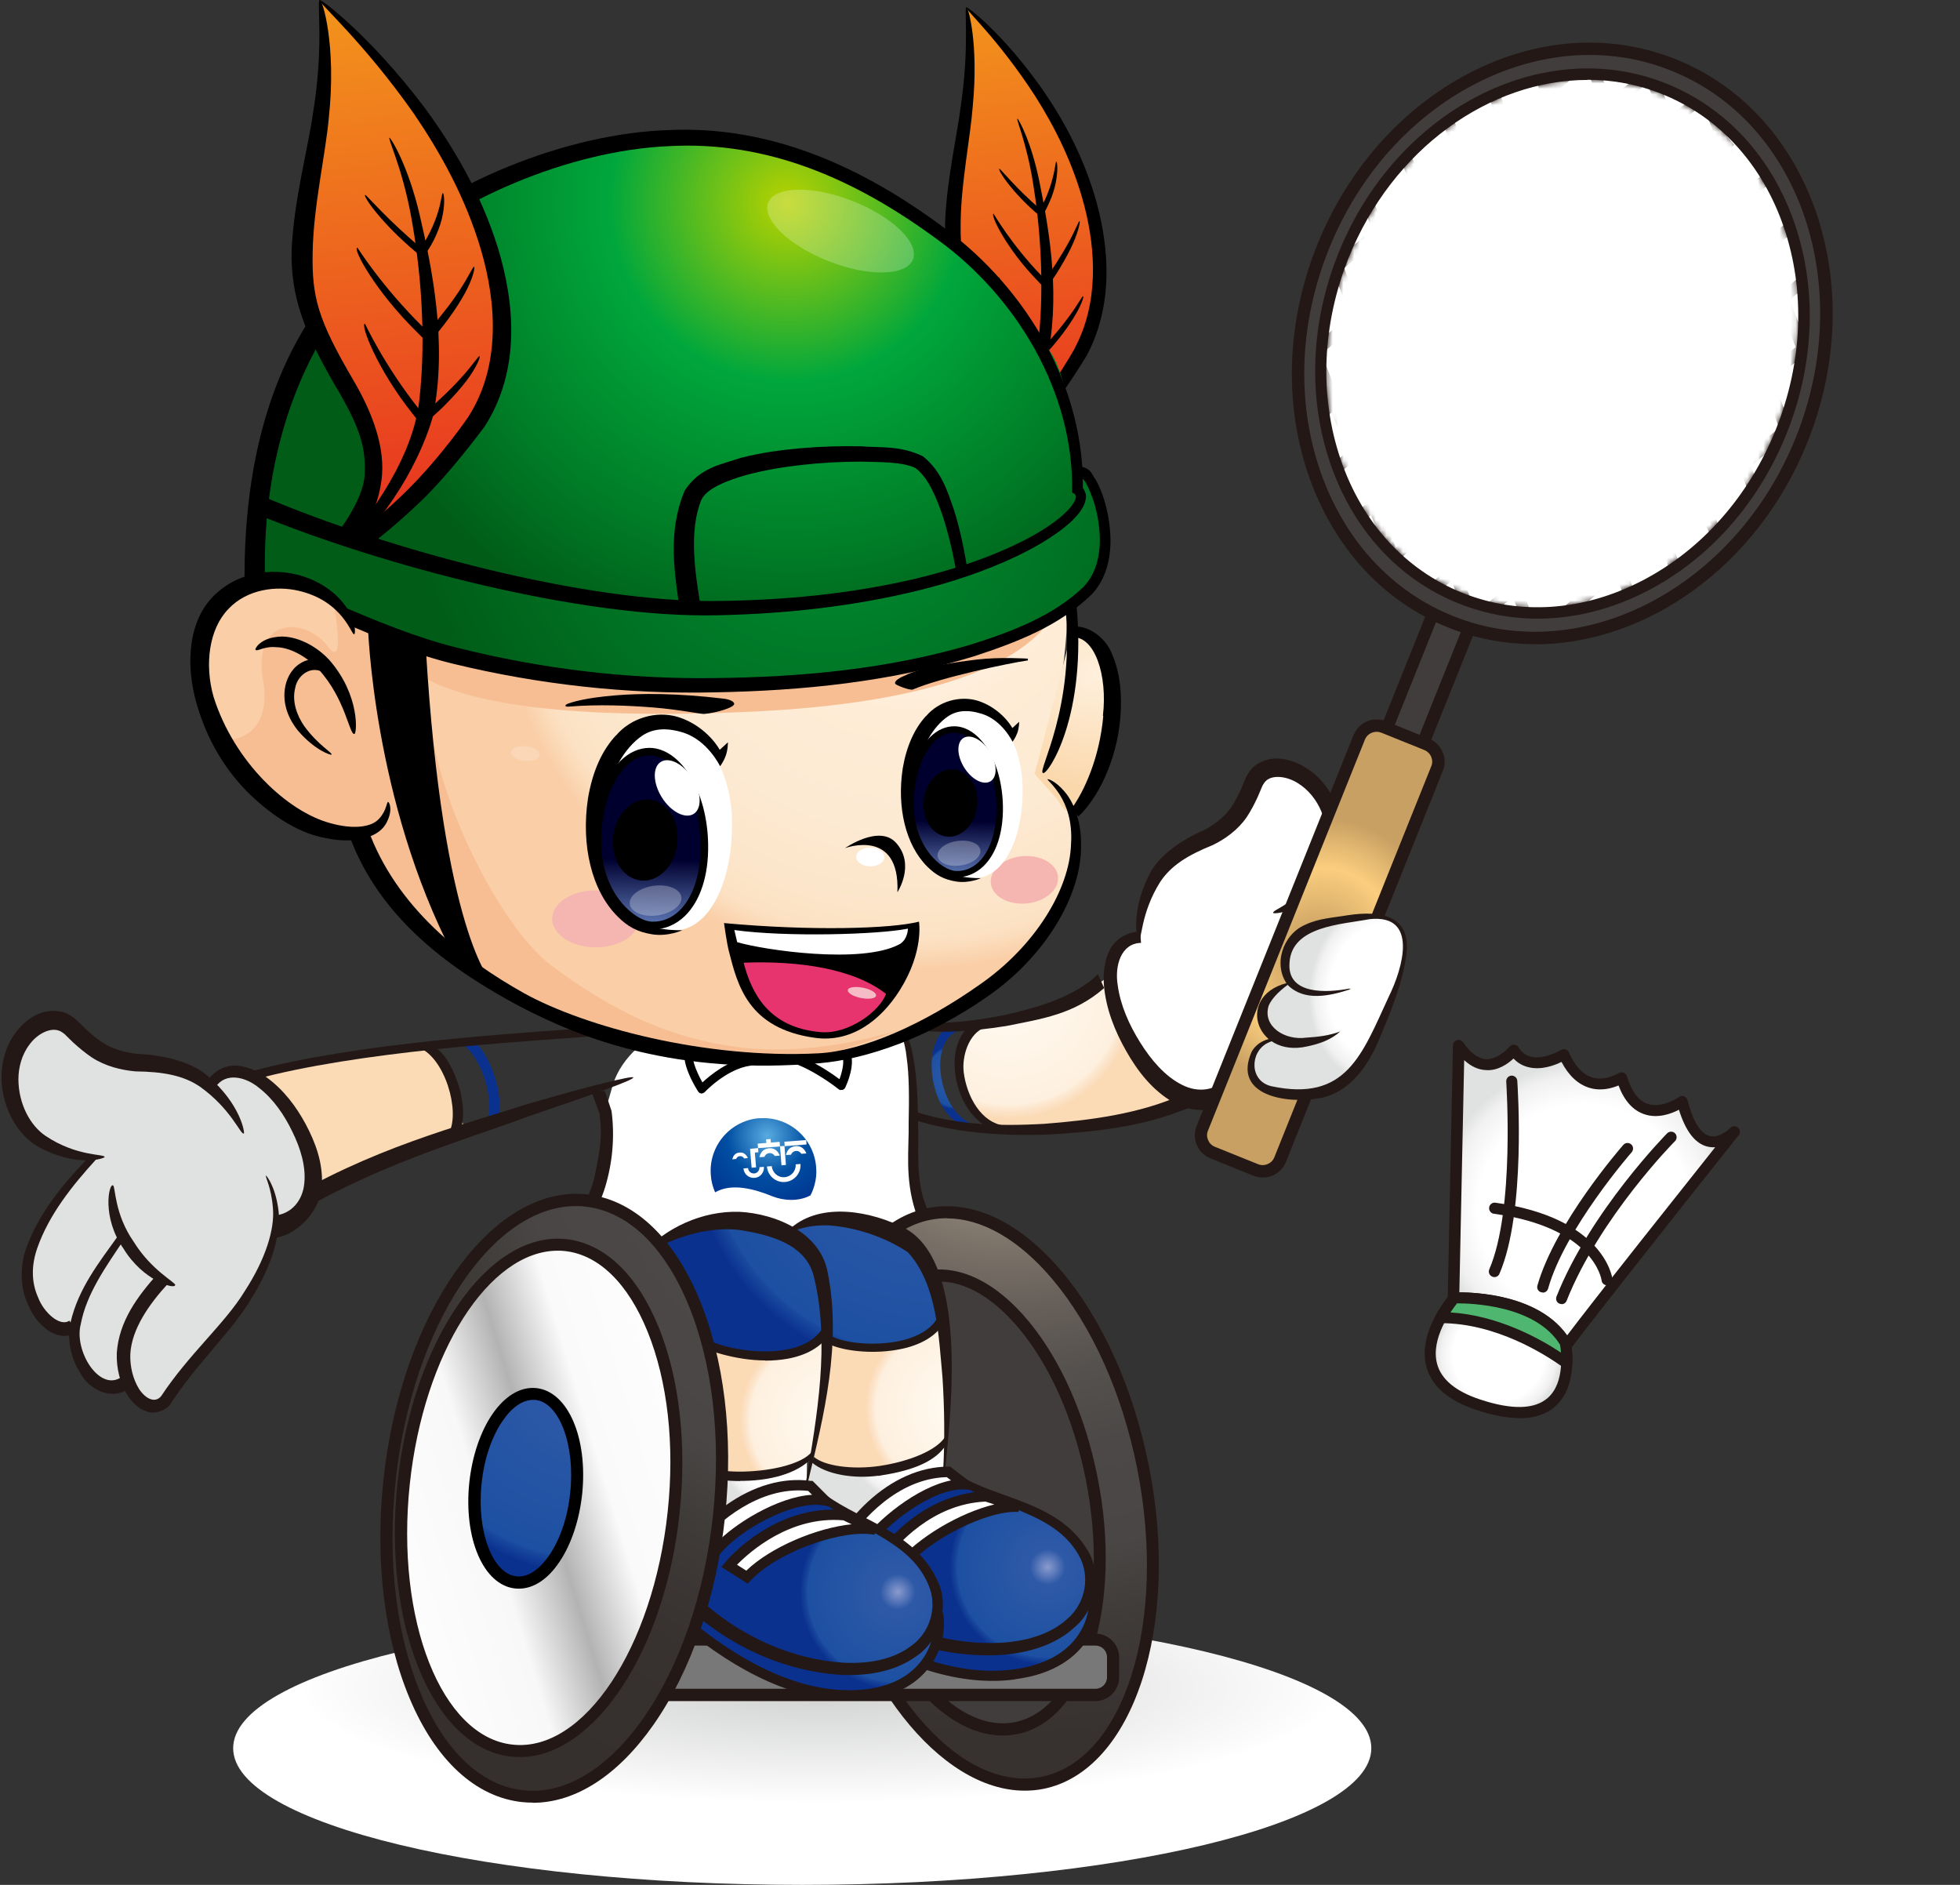 <svg width="364" height="350" viewBox="0 0 364 350" fill="none" xmlns="http://www.w3.org/2000/svg">
<rect x="0" y="0" width="364" height="350" fill="#333333" stroke="none"/>
<g clip-path="url(#clip0_455_4574)">
<path d="M180.168 209.675C175.732 208.283 173.647 203.943 173.118 199.569C172.555 194.831 174.243 191.02 177.42 189.894L177.95 191.418C174.971 192.478 174.342 196.355 174.706 199.37C175.236 203.678 177.652 208.648 182.253 209.112L181.889 210.039C181.293 209.973 180.73 209.874 180.168 209.708V209.675Z" fill="url(#paint0_radial_455_4574)"/>
<path d="M148.989 350C90.62 350 43.303 338.637 43.303 324.619C43.303 310.602 90.62 299.238 148.989 299.238C207.357 299.238 254.674 310.602 254.674 324.619C254.674 338.637 207.357 350 148.989 350Z" fill="url(#paint1_radial_455_4574)"/>
<path d="M206.415 180.815C200.855 185.786 189.071 189.165 186.126 189.397C183.18 189.629 179.208 190.69 177.95 196.587C176.659 202.519 181.459 209.775 190.428 209.908C199.398 210.04 219.589 206.627 221.873 202.353" fill="url(#paint2_radial_455_4574)"/>
<path d="M167.127 205.434C176.163 208.98 185.199 209.178 193.937 208.681C202.609 208.019 211.678 206.793 219.39 203.347L220.582 205.799C211.91 209.344 202.973 210.239 194.003 210.703C185.067 210.934 174.905 210.338 165.605 206.428L167.127 205.368V205.434Z" fill="#231815"/>
<path d="M184.901 209.94C180.466 208.549 177.917 203.678 177.388 199.304C176.825 194.566 178.513 190.755 181.691 189.629L182.915 190.789C179.936 191.849 178.612 196.09 178.977 199.105C179.506 203.413 182.121 208.582 186.722 209.046L186.589 210.305C185.994 210.239 185.431 210.139 184.868 209.974L184.901 209.94Z" fill="#231815"/>
<path d="M169.013 195.262L166.134 187.972C163.916 186.382 165.108 191.153 162.559 190.259C157.727 188.569 153.821 188.701 148.724 188.072C143.461 187.442 138.066 187.31 132.836 188.204C127.573 189.099 122.244 190.954 118.272 194.665C116.287 196.521 114.632 198.774 113.837 201.392C113.274 203.214 112.877 205.037 112.083 206.693C112.215 207.356 112.447 209.576 111.719 215.275C110.792 222.432 107.482 228.032 107.482 228.032C107.482 228.032 121.053 234.559 143.726 235.189C166.398 235.819 171.529 226.21 171.529 226.21C171.529 226.21 169.51 217.793 169.51 210.305C169.51 202.817 169.046 195.262 169.046 195.262H169.013Z" fill="white"/>
<path d="M173.813 227.435C172.753 228.495 169.543 230.583 168.02 231.345C164.975 232.869 159.977 234.327 156.469 235.023C149.419 236.448 143.196 236.613 135.252 236.348C127.308 235.884 121.284 235.222 112.811 231.809C110.196 230.749 106.059 228.429 106.059 228.429C106.059 228.429 109.435 222.929 110.428 218.423C111.388 213.916 111.917 211.133 111.355 206.859L109.865 202.816L112.315 202.551L113.572 206.295C114.201 211.1 113.738 215.904 112.414 220.344C111.785 222.564 109.435 227.733 109.435 227.733C116.253 231.875 126.481 233.764 134.193 234.261C142.004 234.592 149.386 234.294 156.138 233.035C159.514 232.405 163.916 230.981 166.729 229.622C168.12 228.959 170.933 227.071 170.933 227.071C170.933 227.071 170.205 225.546 170.006 224.917C167.987 218.655 168.848 213.22 168.749 208.482C168.848 203.744 168.848 199.668 168.384 196.421C167.722 189.629 164.015 187.607 164.247 187.442C164.148 187.177 168.484 189.165 169.576 196.222C170.238 199.569 170.437 203.744 170.503 208.482C170.701 213.154 169.94 218.986 172.025 224.055C172.952 226.242 174.011 227.303 173.879 227.468L173.813 227.435ZM108.674 227.104C108.674 226.706 108.674 226.507 108.674 227.104Z" fill="#231815"/>
<path d="M127.64 195.428C126.415 197.648 129.825 202.916 129.825 202.916C129.825 202.916 133.995 198.377 138.794 197.747" fill="white"/>
<path d="M130.122 203.015C129.924 202.982 129.758 202.85 129.659 202.684C129.295 202.121 126.018 196.952 127.441 194.367C127.64 194.003 128.136 193.837 128.501 194.069C128.865 194.268 129.03 194.765 128.798 195.129C128.203 196.223 129.295 198.973 130.453 200.994C131.91 199.636 135.319 196.819 139.192 196.289C139.622 196.223 140.019 196.521 140.052 196.985C140.118 197.416 139.787 197.813 139.39 197.879C134.922 198.476 130.917 202.75 130.884 202.783C130.718 202.949 130.486 203.048 130.255 203.048C130.222 203.048 130.189 203.048 130.155 203.048L130.122 203.015Z" fill="black"/>
<path d="M147.102 196.488C151.603 197.879 156.237 201.624 156.237 201.624C156.237 201.624 158.256 197.416 156.965 195.328" fill="white"/>
<path d="M156.072 202.419C156.072 202.419 155.84 202.353 155.741 202.254C155.708 202.22 151.14 198.576 146.87 197.25C146.473 197.118 146.241 196.687 146.341 196.256C146.473 195.825 146.903 195.594 147.334 195.726C150.842 196.82 154.351 199.238 155.906 200.398C156.403 199.04 156.965 196.886 156.303 195.759C156.072 195.395 156.171 194.898 156.568 194.666C156.965 194.434 157.429 194.533 157.661 194.898C159.15 197.283 157.197 201.492 156.965 201.955C156.866 202.187 156.668 202.32 156.436 202.386C156.337 202.386 156.204 202.386 156.105 202.386L156.072 202.419Z" fill="black"/>
<path d="M141.012 207.654C146.407 207.223 151.14 211.299 151.57 216.7C151.669 217.86 151.57 218.953 151.272 220.013C151.074 220.709 150.842 221.372 150.511 221.968C150.478 221.968 150.412 222.035 150.379 222.035C148.326 223.095 145.579 222.996 143.428 222.134C140.118 220.776 135.881 219.616 132.803 221.405C132.373 220.411 132.075 219.318 132.009 218.191C131.578 212.757 135.65 208.052 141.045 207.621" fill="url(#paint3_radial_455_4574)"/>
<path d="M149.723 211.687L149.787 212.513L145.728 212.828L145.664 212.002L149.723 211.687Z" fill="white"/>
<path d="M145.685 212.782L145.957 216.316L145.132 216.38L144.86 212.845L145.685 212.782Z" fill="white"/>
<path d="M149.75 214.181L148.823 214.248C148.823 214.248 148.492 213.651 147.797 213.717C147.102 213.784 146.903 214.413 146.903 214.413L145.976 214.48C145.976 214.48 146.142 212.955 147.764 212.823C149.286 212.69 149.75 214.181 149.75 214.181Z" fill="white"/>
<path d="M142.336 212.227L142.269 211.564L143.097 211.498L143.163 212.161L144.785 212.028L144.851 212.89L140.78 213.188L140.714 212.36L142.336 212.227Z" fill="white"/>
<path d="M144.818 214.58L143.891 214.646C143.891 214.646 143.56 214.05 142.865 214.116C142.17 214.182 141.971 214.812 141.971 214.812L141.045 214.878C141.045 214.878 141.21 213.354 142.832 213.221C144.354 213.089 144.818 214.58 144.818 214.58Z" fill="white"/>
<path d="M138.893 215.043L138.198 215.109C138.198 215.109 137.966 214.645 137.404 214.679C136.874 214.712 136.709 215.209 136.709 215.209L136.013 215.275C136.013 215.275 136.146 214.082 137.371 214.016C138.529 213.916 138.893 215.076 138.893 215.076" fill="white"/>
<path d="M145.778 219.483C144.057 219.616 142.567 218.324 142.435 216.601L143.329 216.534C143.428 217.76 144.487 218.688 145.712 218.589C146.937 218.489 147.863 217.429 147.764 216.203L148.658 216.137C148.79 217.86 147.499 219.351 145.778 219.483Z" fill="white"/>
<path d="M138.926 216.899C138.959 217.495 139.489 217.926 140.052 217.893C140.647 217.86 141.078 217.33 141.044 216.733L141.872 216.667C141.938 217.727 141.177 218.655 140.118 218.721C139.059 218.788 138.165 218.026 138.066 216.965L138.893 216.899H138.926Z" fill="white"/>
<path d="M140.78 213.188L140.846 213.95L140.184 214.016L140.416 216.766L139.588 216.832L139.291 213.32L140.78 213.188Z" fill="white"/>
<path d="M166.961 189.297C173.349 190.556 180.101 189.728 186.49 188.502C192.778 187.077 199.531 185.122 203.9 180.914L205.058 183.465C199.464 188.369 193.44 189.198 186.854 190.523C180.201 191.55 173.382 192.213 166.564 190.622L166.928 189.297H166.961Z" fill="#231815"/>
<path d="M92.058 209.278L90.172 208.98C92.29 204.938 89.41 195.064 84.611 193.142L86.895 192.811C90.337 193.672 94.541 203.911 92.025 209.278H92.058Z" fill="url(#paint4_radial_455_4574)"/>
<path d="M43.502 200.697C47.805 203.878 51.711 209.312 52.24 212.459C52.77 215.607 53.134 224.09 53.134 224.09L86.299 210.041C86.299 210.041 82.692 192.744 76.072 194.732C69.452 196.72 60.283 196.919 57.304 197.383C54.326 197.847 46.283 199.769 46.283 199.769L43.469 200.697H43.502Z" fill="url(#paint5_radial_455_4574)"/>
<path d="M117.909 191.783C115.989 192.015 112.315 192.28 107.648 192.611C91.496 193.738 61.475 195.825 43.734 201.491L43.303 199.934C61.177 194.235 91.297 192.147 107.482 191.021C112.116 190.689 115.79 190.457 117.677 190.192L117.909 191.783Z" fill="#231815"/>
<path d="M53.001 226.508C69.451 216.369 86.564 211.63 98.347 207.223C110.329 203.148 117.743 200.53 117.611 200.066C117.511 199.702 109.898 201.524 97.751 205.07C85.703 208.98 68.657 213.221 51.545 223.758" fill="#231815"/>
<path d="M38.868 201.392C41.714 198.178 51.015 199.735 55.285 208.284C59.555 216.799 57.734 223.89 51.677 227.568C51.677 227.568 50.221 236.249 42.84 244.301C35.492 252.353 33.936 256.263 32.877 257.522C31.818 258.748 28.011 262.26 26.092 260.438C24.172 258.582 24.04 256.296 22.153 257.124C20.299 257.953 17.287 256.76 15.268 253.181C13.249 249.603 13.878 247.118 13.878 247.118C13.878 247.118 8.417 246.223 6.1 241.617C3.783 237.012 5.173 230.782 8.483 226.375C11.793 221.968 16.857 215.01 16.857 215.01C16.857 215.01 6.497 214.679 3.022 206.561C-0.421 198.443 6.265 188.701 10.866 190.126C15.467 191.551 20.332 197.615 24.006 196.886C27.68 196.157 33.473 197.184 34.333 198.145C35.194 199.139 38.835 201.425 38.835 201.425L38.868 201.392Z" fill="url(#paint6_radial_455_4574)"/>
<path d="M40.026 201.856C41.913 199.04 45.653 199.934 48.169 202.055C50.784 204.109 52.803 207.025 54.292 210.14C55.815 213.221 56.841 216.601 56.51 219.749C56.212 222.897 54.193 225.249 51.413 225.647L51.313 229.822C55.682 229.093 59.753 224.222 59.786 220.014C59.985 215.806 58.529 212.062 56.775 208.748C54.987 205.435 52.67 202.353 49.526 200.067C47.937 198.973 46.117 198.046 44.031 197.88C41.913 197.681 39.596 198.94 38.504 200.73L40.059 201.823L40.026 201.856Z" fill="#231815"/>
<path d="M19.439 214.878C19.571 214.215 14.375 214.878 8.483 210.935C5.604 209.013 3.452 205.004 3.419 200.431C3.419 198.211 4.048 195.825 5.471 193.97C6.795 192.114 9.145 190.789 10.866 191.352C11.297 191.485 11.661 191.75 12.025 192.048L13.581 193.572C14.673 194.566 15.831 195.527 17.056 196.356C19.605 198.012 22.55 198.708 25.132 198.94C30.362 199.006 34.069 199.702 37.147 201.79C43.006 205.965 44.727 210.868 45.289 210.471C45.488 210.471 44.793 205.103 38.504 199.735C35.459 197.085 30.13 195.859 25.43 195.693C23.08 195.395 20.829 194.798 18.81 193.44C17.817 192.744 16.824 191.916 15.831 190.988C15.335 190.491 14.871 190.027 14.342 189.53C13.614 188.867 12.819 188.304 11.859 187.973C7.821 186.846 4.611 189.397 2.823 191.849C0.937 194.434 0.208 197.582 0.275 200.431C0.473 206.13 3.518 210.935 7.126 212.956C14.441 216.932 19.571 215.043 19.406 214.845L19.439 214.878Z" fill="#231815"/>
<path d="M31.156 238.403C27.714 242.148 24.47 246.753 24.205 251.392C24.106 253.745 24.702 256.097 25.827 257.92C27.052 259.775 28.806 260.604 29.931 259.245C35.029 251.492 41.847 245.693 45.422 239.795C49.294 233.864 51.048 228.264 50.684 224.321C50.386 220.378 49.162 218.39 49.394 218.291C49.427 218.225 51.015 220.047 51.644 224.222C52.373 228.397 50.718 234.593 46.911 240.756C43.138 247.284 36.816 252.718 31.553 260.869C30.593 261.995 28.674 262.691 27.151 262.062C25.662 261.531 24.602 260.438 23.808 259.278C22.285 256.926 21.59 254.076 21.69 251.227C22.087 245.329 25.595 240.623 29.335 236.482" fill="#231815"/>
<path d="M32.546 238.635C32.678 238.138 28.144 235.952 24.834 230.584C21.193 225.382 21.458 220.279 20.994 220.113C20.2 219.683 18.876 226.111 22.947 231.876C26.588 237.84 32.48 239.464 32.513 238.635H32.546Z" fill="#231815"/>
<path d="M21.921 229.49C18.446 234.361 14.573 239.199 13.117 245.494C12.389 248.642 13.15 252.254 14.904 254.938C16.294 257.754 20.597 260.305 24.006 257.787L22.55 255.7C18.512 258.549 13.679 250.862 15.003 245.859C16.063 240.226 19.67 235.189 22.98 230.252L21.954 229.49H21.921Z" fill="#231815"/>
<path d="M16.989 214.348C12.289 219.218 7.688 224.487 5.107 231.114C3.783 234.394 3.584 238.47 5.04 241.882C5.736 243.605 6.729 245.229 8.218 246.488C9.575 247.714 12.024 248.807 14.242 247.416L12.885 245.229C11.164 246.455 8.119 243.705 7.093 240.955C5.769 238.039 5.835 234.858 6.927 231.743C9.112 225.514 13.415 220.146 17.916 215.209L17.022 214.314L16.989 214.348Z" fill="#231815"/>
<path d="M85.273 210.67L83.386 210.372C85.504 206.329 82.625 196.455 77.826 194.533L80.109 194.202C83.552 195.064 87.755 205.302 85.24 210.67H85.273Z" fill="#231815"/>
<path d="M229.982 200.961C229.982 200.961 226.738 205.302 221.641 203.943C216.544 202.585 196.452 181.147 211.049 174.089C211.049 174.089 212.605 160.901 217.305 158.947L236.436 154.109L244.843 164.513L246.697 178.264" fill="white"/>
<path d="M211.877 175.083C208.203 175.183 206.978 179.291 207.574 182.936C208.07 186.647 209.692 190.292 211.744 193.572C213.796 196.853 216.378 199.868 219.489 201.425C222.568 203.016 225.877 202.485 227.797 200.1L231.769 202.519C228.691 206.263 221.906 207.224 217.967 204.739C213.929 202.419 211.215 198.807 209.129 195.13C207.044 191.452 205.422 187.409 205.025 183.069C204.86 180.915 205.025 178.629 206.018 176.541C207.011 174.387 209.427 172.963 211.744 172.996L211.91 175.116L211.877 175.083Z" fill="#231815"/>
<path d="M237.165 169.284L213.995 164.579C213.995 164.579 212.44 161.498 225.249 155.136C238.025 148.774 228.261 144.367 235.212 142.81C242.163 141.252 258.249 158.747 237.198 169.284H237.165Z" fill="white"/>
<path d="M236.47 169.516C236.105 168.953 241.037 167.76 244.844 162.028C246.697 159.245 247.094 154.838 245.373 150.63C244.513 148.575 243.023 146.653 241.037 145.427C239.117 144.201 236.503 143.804 235.179 144.93C234.848 145.229 234.616 145.593 234.417 145.991L233.59 147.946C232.994 149.238 232.332 150.53 231.538 151.723C229.883 154.142 227.467 155.832 225.216 156.925C220.516 158.814 217.438 160.769 215.452 163.784C211.745 169.682 212.109 174.785 211.414 174.619C211.248 174.718 209.825 169.549 213.433 162.392C215.154 158.88 219.523 155.865 223.693 154.109C225.679 153.015 227.5 151.657 228.791 149.702C229.419 148.708 230.015 147.581 230.545 146.388C230.81 145.759 231.041 145.162 231.306 144.533C231.703 143.671 232.233 142.876 232.961 142.247C236.172 139.795 240.044 140.987 242.593 142.611C245.307 144.301 247.161 146.918 248.187 149.569C250.206 154.838 249.279 160.338 246.796 163.453C241.732 169.682 236.37 169.748 236.436 169.516H236.47Z" fill="#231815"/>
<path d="M271.919 108.801L272.226 108.925C274.008 109.64 274.872 111.666 274.158 113.449L261.957 143.894C261.242 145.677 259.219 146.543 257.437 145.827L257.13 145.704C255.349 144.988 254.484 142.963 255.199 141.179L267.399 110.735C268.114 108.952 270.138 108.086 271.919 108.801Z" fill="#413D3C"/>
<path d="M258.712 147.216C259.341 147.216 259.937 147.084 260.532 146.852C261.658 146.355 262.551 145.46 263.015 144.301L275.228 113.883C275.692 112.723 275.692 111.464 275.195 110.338C274.699 109.211 273.805 108.316 272.647 107.853L272.382 107.753C271.223 107.289 269.966 107.322 268.84 107.786C267.715 108.283 266.821 109.178 266.358 110.338L254.144 140.755C253.681 141.915 253.681 143.174 254.177 144.301C254.674 145.427 255.567 146.322 256.726 146.786L256.991 146.885C257.553 147.117 258.149 147.216 258.712 147.216ZM270.628 109.708C270.925 109.708 271.223 109.774 271.488 109.874L271.753 109.973C272.944 110.437 273.507 111.829 273.044 113.022L260.83 143.439C260.598 144.035 260.168 144.466 259.572 144.731C259.01 144.963 258.381 144.996 257.785 144.731L257.52 144.632C256.924 144.4 256.494 143.969 256.229 143.373C255.998 142.81 255.965 142.147 256.229 141.584L268.443 111.166C268.675 110.57 269.105 110.139 269.701 109.874C269.999 109.741 270.297 109.675 270.628 109.675V109.708Z" fill="#231815"/>
<path d="M256.967 135.012L264.953 138.222C266.734 138.938 267.598 140.964 266.883 142.747L237.76 215.342C237.045 217.126 235.021 217.99 233.24 217.274L225.254 214.064C223.473 213.348 222.609 211.322 223.324 209.539L252.447 136.943C253.162 135.16 255.186 134.295 256.967 135.012Z" fill="url(#paint7_radial_455_4574)"/>
<path d="M234.516 218.655C236.37 218.655 238.091 217.561 238.819 215.739L267.947 143.174C268.41 142.014 268.41 140.755 267.913 139.629C267.417 138.502 266.523 137.608 265.365 137.144L257.388 133.93C255.005 132.969 252.324 134.128 251.364 136.514L222.237 209.079C221.773 210.238 221.773 211.498 222.27 212.624C222.766 213.751 223.66 214.645 224.818 215.109L232.795 218.323C233.358 218.555 233.954 218.655 234.516 218.655ZM255.667 135.885C255.965 135.885 256.263 135.951 256.527 136.05L264.504 139.264C265.067 139.496 265.53 139.927 265.795 140.523C266.027 141.087 266.06 141.716 265.795 142.313L236.668 214.877C236.205 216.07 234.814 216.667 233.623 216.169L225.646 212.955C225.05 212.723 224.62 212.293 224.355 211.696C224.123 211.133 224.09 210.503 224.355 209.907L253.482 137.342C253.846 136.415 254.74 135.885 255.667 135.885Z" fill="#231815"/>
<path d="M245.704 45.924C234.252 74.486 244.877 105.633 269.403 115.474C293.963 125.348 323.123 110.205 334.608 81.643C346.06 53.081 335.436 21.935 310.909 12.094C286.35 2.22 257.189 17.363 245.704 45.924Z" fill="#413D3C"/>
<path d="M285.026 119.649C305.713 119.649 326.433 105.169 335.667 82.107C347.351 53.015 336.429 21.14 311.306 11.034C299.126 6.13 285.456 7.024 272.845 13.585C260.301 20.113 250.272 31.445 244.612 45.494C238.985 59.543 238.389 74.685 242.957 88.071C247.558 101.524 256.792 111.663 268.973 116.534C274.169 118.621 279.598 119.616 285.026 119.616V119.649ZM295.187 10.205C300.417 10.205 305.547 11.166 310.446 13.154C334.376 22.763 344.703 53.313 333.516 81.213C322.328 109.112 293.731 124.022 269.833 114.38C258.282 109.741 249.51 100.099 245.141 87.309C240.739 74.42 241.335 59.874 246.763 46.322C252.192 32.77 261.856 21.869 273.904 15.606C280.822 12.028 288.071 10.205 295.187 10.205Z" fill="#231815"/>
<path d="M271.208 111.04C248.766 102.018 239.061 73.545 249.531 47.445C260.002 21.344 286.683 7.5 309.126 16.522C331.568 25.544 341.273 54.017 330.803 80.118C320.332 106.218 293.651 120.063 271.208 111.04Z" fill="white"/>
<path d="M285.555 114.877C292.374 114.877 299.325 113.154 305.978 109.708C317.463 103.744 326.631 93.406 331.795 80.517C336.958 67.66 337.488 53.843 333.317 41.584C329.114 29.291 320.674 20.046 309.519 15.54C286.582 6.295 259.209 20.444 248.551 47.051C243.387 59.907 242.858 73.724 247.028 85.984C251.232 98.277 259.672 107.554 270.826 112.028C275.56 113.916 280.524 114.877 285.589 114.877H285.555ZM294.823 14.811C299.523 14.811 304.223 15.672 308.725 17.495C319.283 21.736 327.326 30.55 331.298 42.246C335.303 54.009 334.774 67.329 329.809 79.721C324.844 92.114 316.04 102.087 304.985 107.819C293.996 113.519 282.146 114.314 271.555 110.073C260.996 105.831 252.953 97.018 248.981 85.321C244.976 73.558 245.506 60.238 250.47 47.846C258.613 27.601 276.718 14.844 294.823 14.844V14.811Z" fill="#231815"/>
<mask id="mask0_455_4574" style="mask-type:luminance" maskUnits="userSpaceOnUse" x="245" y="13" width="91" height="101">
<mask id="mask1_455_4574" style="mask-type:luminance" maskUnits="userSpaceOnUse" x="245" y="13" width="91" height="101">
<path d="M271.208 111.04C248.766 102.018 239.061 73.545 249.531 47.445C260.002 21.344 286.683 7.5 309.126 16.522C331.568 25.544 341.273 54.017 330.803 80.118C320.332 106.218 293.651 120.063 271.208 111.04Z" fill="white"/>
</mask>
<g mask="url(#mask1_455_4574)">
<path d="M285.555 114.877C292.374 114.877 299.325 113.154 305.978 109.708C317.463 103.744 326.631 93.406 331.795 80.517C336.958 67.66 337.488 53.843 333.317 41.584C329.114 29.291 320.674 20.046 309.519 15.54C286.582 6.295 259.209 20.444 248.551 47.051C243.387 59.907 242.858 73.724 247.028 85.984C251.232 98.277 259.672 107.554 270.826 112.028C275.56 113.916 280.524 114.877 285.589 114.877H285.555ZM294.823 14.811C299.523 14.811 304.223 15.672 308.725 17.495C319.283 21.736 327.326 30.55 331.298 42.246C335.303 54.009 334.774 67.329 329.809 79.721C324.844 92.114 316.04 102.087 304.985 107.819C293.996 113.519 282.146 114.314 271.555 110.073C260.996 105.831 252.953 97.018 248.981 85.321C244.976 73.558 245.506 60.238 250.47 47.846C258.613 27.601 276.718 14.844 294.823 14.844V14.811Z" fill="white"/>
</g>
</mask>
<g mask="url(#mask0_455_4574)">
<path d="M311.451 0.969L345.799 90.731L343.821 91.49L309.473 1.727L311.451 0.969Z" fill="#231815"/>
<path d="M304.333 5.381L338.681 95.144L336.703 95.902L302.355 6.139L304.333 5.381Z" fill="#231815"/>
<path d="M295.88 10.009L330.229 99.772L328.25 100.53L293.902 10.767L295.88 10.009Z" fill="#231815"/>
<path d="M287.411 14.632L321.743 104.401L319.765 105.159L285.432 15.39L287.411 14.632Z" fill="#231815"/>
<path d="M278.445 17.186L312.777 106.955L310.799 107.713L276.467 17.945L278.445 17.186Z" fill="#231815"/>
<path d="M270.054 22.414L304.402 112.177L302.424 112.935L268.076 23.172L270.054 22.414Z" fill="#231815"/>
<path d="M261.977 28.521L296.325 118.284L294.347 119.043L259.999 29.28L261.977 28.521Z" fill="#231815"/>
<path d="M253.493 33.161L287.841 122.924L285.863 123.682L251.515 33.92L253.493 33.161Z" fill="#231815"/>
<path d="M245.04 37.788L279.388 127.551L277.41 128.31L243.062 38.547L245.04 37.788Z" fill="#231815"/>
<path d="M236.544 42.404L270.876 132.173L268.898 132.932L234.566 43.163L236.544 42.404Z" fill="#231815"/>
<path d="M362.647 63.359L364 64.99L290.122 126.391L288.769 124.759L362.647 63.359Z" fill="#231815"/>
<path d="M356.17 58.028L357.523 59.66L283.645 121.06L282.292 119.429L356.17 58.028Z" fill="#231815"/>
<path d="M349.082 51.484L350.436 53.115L276.558 114.516L275.204 112.884L349.082 51.484Z" fill="#231815"/>
<path d="M341.996 44.929L343.349 46.561L265.778 111.03L264.425 109.399L341.996 44.929Z" fill="#231815"/>
<path d="M336.729 37.245L338.082 38.877L256.029 107.071L254.676 105.439L336.729 37.245Z" fill="#231815"/>
<path d="M329.081 30.971L330.435 32.603L249.961 99.485L248.608 97.854L329.081 30.971Z" fill="#231815"/>
<path d="M320.701 25.295L322.054 26.926L248.176 88.327L246.823 86.695L320.701 25.295Z" fill="#231815"/>
<path d="M313.606 18.73L314.959 20.361L241.081 81.762L239.728 80.13L313.606 18.73Z" fill="#231815"/>
<path d="M306.523 12.172L307.876 13.804L233.998 75.204L232.645 73.573L306.523 12.172Z" fill="#231815"/>
<path d="M299.403 5.629L300.756 7.26L226.878 68.661L225.525 67.029L299.403 5.629Z" fill="#231815"/>
</g>
<path d="M289.031 252.451C289.13 251.623 322.13 210.172 322.13 210.172C322.13 210.172 315.642 217.064 312.432 204.539C312.432 204.539 304.256 210.47 301.178 200.132C301.178 200.132 294.393 204.738 290.454 195.825C290.454 195.825 284.099 199.768 281.186 194.996C281.186 194.996 276.023 201.623 270.926 194.102L269.933 242.08L289.031 252.451Z" fill="url(#paint8_radial_455_4574)"/>
<path d="M289.031 253.479C289.031 253.479 289.362 253.446 289.494 253.346C289.726 253.214 289.891 253.048 289.958 252.816C291.05 250.994 310.181 226.773 322.891 210.802C323.222 210.371 323.189 209.741 322.759 209.377C322.362 209.012 321.733 209.046 321.335 209.443C321.335 209.443 319.416 211.431 317.496 210.934C315.808 210.504 314.385 208.184 313.392 204.274C313.292 203.943 313.061 203.678 312.763 203.578C312.432 203.446 312.101 203.512 311.803 203.711C311.803 203.711 308.692 205.898 305.977 204.97C304.256 204.374 302.999 202.651 302.138 199.834C302.039 199.536 301.807 199.271 301.509 199.172C301.211 199.072 300.847 199.105 300.582 199.271C300.582 199.271 298.232 200.795 295.783 200.099C293.996 199.569 292.506 198.012 291.381 195.427C291.248 195.162 291.017 194.963 290.752 194.864C290.487 194.765 290.156 194.831 289.891 194.963C289.891 194.963 286.846 196.819 284.331 196.223C283.371 195.991 282.61 195.427 282.014 194.466C281.848 194.168 281.517 194.003 281.186 193.969C280.855 193.969 280.524 194.102 280.326 194.367C280.326 194.367 278.406 196.653 276.056 196.686C274.566 196.62 273.11 195.56 271.72 193.539C271.455 193.174 270.992 193.009 270.562 193.141C270.131 193.274 269.833 193.671 269.833 194.102L268.84 242.081C268.84 242.478 269.039 242.81 269.37 243.008L288.468 253.38C288.468 253.38 288.799 253.512 288.965 253.512L289.031 253.479ZM318.489 213.088C296.677 240.49 290.487 248.575 288.733 251.093L270.992 241.451L271.919 196.852C273.209 198.045 274.6 198.675 276.056 198.708C278.207 198.84 280.061 197.515 281.087 196.554C281.848 197.382 282.775 197.912 283.9 198.177C286.217 198.741 288.667 197.846 289.991 197.183C291.348 199.768 293.102 201.392 295.253 202.021C297.405 202.651 299.391 202.054 300.582 201.557C301.642 204.374 303.23 206.163 305.349 206.892C307.831 207.753 310.347 206.826 311.803 206.063C313.028 210.007 314.782 212.326 317.033 212.889C317.529 213.022 318.026 213.055 318.489 213.022V213.088Z" fill="#231815"/>
<path d="M290.719 249.371C290.719 249.371 294.426 267.495 274.501 260.868C257.554 255.202 270.098 241.054 270.098 241.054C270.098 241.054 285.324 240.325 290.719 249.404V249.371Z" fill="url(#paint9_radial_455_4574)"/>
<path d="M282.179 263.354C284.96 263.354 287.177 262.625 288.832 261.134C293.301 257.157 291.778 249.503 291.712 249.172C291.712 249.073 291.646 248.94 291.58 248.841C285.953 239.364 270.661 239.961 270.032 239.994C269.767 239.994 269.503 240.126 269.304 240.325C269.039 240.623 263.181 247.35 264.902 253.778C265.862 257.389 268.973 260.073 274.136 261.796C277.182 262.79 279.829 263.32 282.146 263.32L282.179 263.354ZM289.726 249.735C289.892 250.796 290.719 256.693 287.442 259.576C284.993 261.73 280.756 261.829 274.798 259.841C270.33 258.35 267.649 256.13 266.888 253.248C265.63 248.609 269.503 243.373 270.562 242.015C272.978 242.015 285.125 242.28 289.693 249.702L289.726 249.735Z" fill="#231815"/>
<path d="M267.583 244.699C268.774 242.512 270.098 241.021 270.098 241.021C270.098 241.021 285.324 240.292 290.719 249.371C290.719 249.371 291.05 251.027 290.984 253.148C287.244 250.431 278.042 244.699 267.616 244.699H267.583Z" fill="#4FB66F"/>
<path d="M290.984 254.175C290.984 254.175 291.282 254.142 291.447 254.076C291.778 253.91 292.01 253.579 292.01 253.181C292.076 250.961 291.745 249.238 291.745 249.172C291.745 249.073 291.679 248.94 291.613 248.841C285.986 239.364 270.727 239.961 270.065 239.994C269.8 239.994 269.536 240.126 269.337 240.325C269.271 240.391 267.947 241.916 266.689 244.169C266.524 244.5 266.524 244.864 266.689 245.196C266.888 245.494 267.219 245.693 267.583 245.693C277.81 245.693 286.913 251.458 290.355 253.943C290.52 254.076 290.752 254.142 290.951 254.142L290.984 254.175ZM289.726 249.735C289.759 249.967 289.858 250.497 289.891 251.16C285.787 248.443 278.075 244.235 269.37 243.705C269.867 242.943 270.297 242.379 270.595 242.015C273.011 242.015 285.158 242.28 289.726 249.702V249.735Z" fill="#231815"/>
<path d="M289.991 242.18C290.388 242.18 290.785 241.948 290.95 241.517C297.074 226.11 310.909 212.027 311.075 211.895C311.472 211.497 311.472 210.834 311.075 210.437C310.677 210.039 310.015 210.039 309.618 210.437C309.486 210.569 295.32 224.95 289.064 240.755C288.865 241.285 289.097 241.882 289.626 242.08C289.759 242.113 289.891 242.147 290.024 242.147L289.991 242.18Z" fill="#231815"/>
<path d="M277.546 237.144C277.943 237.144 278.307 236.912 278.472 236.515C283.437 225.017 281.848 201.69 281.782 200.696C281.749 200.133 281.253 199.702 280.69 199.735C280.127 199.768 279.697 200.265 279.73 200.829C279.73 201.061 281.352 224.652 276.586 235.686C276.354 236.216 276.586 236.813 277.115 237.045C277.248 237.111 277.38 237.144 277.512 237.144H277.546Z" fill="#231815"/>
<path d="M298.431 238.668C298.431 238.668 298.53 238.668 298.563 238.668C299.126 238.602 299.523 238.072 299.457 237.508C299.391 237.045 297.769 226.11 277.711 223.327C277.181 223.227 276.619 223.658 276.553 224.221C276.486 224.785 276.884 225.315 277.446 225.381C295.849 227.933 297.405 237.376 297.438 237.773C297.504 238.304 297.968 238.668 298.464 238.668H298.431Z" fill="#231815"/>
<path d="M286.515 240.027C286.979 240.027 287.376 239.728 287.508 239.264C290.62 228.198 302.9 214.082 303.032 213.95C303.396 213.519 303.363 212.856 302.933 212.492C302.502 212.127 301.84 212.16 301.476 212.591C300.947 213.188 288.799 227.17 285.523 238.701C285.357 239.264 285.688 239.828 286.218 239.96C286.317 239.96 286.416 239.993 286.482 239.993L286.515 240.027Z" fill="#231815"/>
<path d="M200.259 66.269C211.744 45.195 194.566 12.293 179.473 1.392C179.473 1.392 180.433 21.604 178.016 30.152C175.6 38.668 176.593 52.883 182.948 61.465C184.471 63.552 187.45 71.14 186.92 75.58C186.258 81.146 182.452 85.288 184.338 85.123C187.119 84.858 200.226 66.302 200.226 66.302L200.259 66.269Z" fill="url(#paint10_linear_455_4574)"/>
<path d="M181.624 61.928C177.321 53.877 175.335 48.277 175.534 40.888C175.865 33.201 177.818 24.751 178.48 19.351C180.068 8.35 179.009 1.425 179.473 1.358C179.837 1.259 181.756 8.217 180.664 19.616C180.234 25.381 178.513 33.797 178.413 41.02C178.281 48.045 179.108 51.491 183.941 60.504C186.523 65.341 188.376 70.709 187.747 75.878C186.986 82.339 184.007 85.388 184.007 85.388L181.26 85.454C181.26 85.454 185.265 79.49 185.43 75.249C185.629 71.007 184.835 68.025 181.624 61.995V61.928Z" fill="black"/>
<path d="M199.564 64.712C204.098 56.263 203.469 46.388 201.417 38.37C199.299 30.186 195.724 23.327 192.282 17.893C185.265 7.058 179.108 1.69 179.473 1.359C179.605 1.193 186.225 6.064 193.804 16.899C197.512 22.3 201.384 29.291 203.701 37.773C205.952 46.09 206.812 56.594 201.848 65.971C201.848 65.971 197.247 73.592 193.109 78.529C189.402 82.969 186.192 86.084 186.192 86.084L182.683 85.984C182.683 85.984 186.291 83.068 191.057 77.237C195.923 71.272 199.564 64.745 199.564 64.745V64.712Z" fill="black"/>
<path d="M192.911 62.856C194.003 52.253 193.077 41.418 191.852 33.996C190.66 26.474 188.674 22.134 188.939 22.034C189.072 21.935 191.521 26.176 193.044 33.797C194.566 41.352 196.883 53.38 194.765 65.076C194.765 65.076 192.812 74.188 186.093 83.698L184.007 84.327C184.007 84.327 191.819 73.492 192.911 62.889V62.856Z" fill="black"/>
<path d="M184.504 39.695C183.908 39.894 186.887 46.19 192.712 52.154L193.242 52.717L193.507 52.982L193.639 53.115L193.705 53.181H193.739V53.214C193.54 53.214 195.394 53.115 194.599 53.148C194.897 52.717 195.195 52.319 195.46 51.922C196.022 51.127 196.519 50.331 196.982 49.536C197.909 47.979 198.67 46.554 199.233 45.295C200.358 42.81 200.623 41.087 200.491 41.054C200.325 41.021 199.796 42.578 198.505 44.931C197.876 46.09 197.048 47.482 196.089 48.973C195.625 49.702 195.096 50.497 194.533 51.259L193.672 52.452C192.911 52.518 194.732 52.386 194.533 52.386V52.353L194.467 52.286L194.334 52.154L194.07 51.889L193.54 51.325C187.781 45.394 184.537 39.662 184.504 39.662V39.695Z" fill="black"/>
<path d="M185.53 51.491C184.901 51.624 187.052 58.251 192.017 64.944L192.481 65.573L192.712 65.872L192.812 66.037L192.878 66.103V66.137C192.679 66.137 194.533 66.236 193.738 66.203C194.103 65.838 194.434 65.474 194.765 65.109C195.426 64.38 196.022 63.652 196.585 62.956C197.71 61.564 198.637 60.206 199.365 59.046C200.822 56.727 201.318 55.07 201.153 55.004C200.987 54.937 200.259 56.428 198.67 58.582C197.876 59.675 196.916 60.901 195.757 62.26C195.195 62.923 194.566 63.618 193.904 64.347L192.911 65.408C192.15 65.341 193.97 65.474 193.772 65.474V65.441L193.705 65.375L193.606 65.209L193.374 64.911L192.944 64.281C188.045 57.654 185.563 51.524 185.53 51.491Z" fill="black"/>
<path d="M185.596 31.312C185.199 31.511 187.979 35.719 192.547 39.629L192.977 39.993C193.308 39.96 192.216 40.126 193.738 39.894L193.771 39.795L193.838 39.662L193.97 39.43L194.466 38.469C194.764 37.84 195.062 37.177 195.294 36.581C195.757 35.355 196.055 34.195 196.188 33.201C196.519 31.213 196.287 29.987 196.188 29.987C196.022 29.987 195.989 31.213 195.493 33.068C195.261 33.996 194.897 35.09 194.433 36.249C194.202 36.846 193.904 37.442 193.606 38.038L193.109 38.966L192.977 39.198L192.911 39.298V39.364H192.878C194.367 39.132 193.308 39.298 193.639 39.264L193.242 38.9C188.74 35.023 185.761 31.312 185.629 31.345L185.596 31.312Z" fill="black"/>
<path d="M197.809 107.489C199.795 121.306 193.341 143.307 193.341 143.307C193.341 143.307 202.212 148.774 198.306 163.652C194.4 178.529 177.652 194.964 148.988 197.051C148.988 197.051 141.64 197.681 137.404 197.184C133.167 196.687 124.826 196.455 124.826 196.455C124.826 196.455 89.211 186.084 77.395 172.333C65.579 158.582 66.241 154.241 66.241 154.241C66.241 154.241 47.308 156.163 40.225 136.249C33.142 116.302 38.603 113.453 43.005 110.206C47.407 106.958 55.748 106.859 60.15 110.603C60.15 110.603 88.45 91.584 138.86 92.644C189.27 93.705 197.776 107.522 197.776 107.522L197.809 107.489Z" fill="url(#paint11_radial_455_4574)"/>
<path d="M174.011 188.436C172.025 189.364 169.808 190.226 167.425 191.021C174.276 188.37 178.513 186.316 174.011 188.436Z" fill="#F7BE93"/>
<path d="M48.798 126.11C46.944 114.314 56.841 114.679 60.813 119.98C64.751 125.282 61.508 109.576 61.508 109.576C61.508 109.576 83.32 97.879 108.111 94.864C132.936 91.849 144.09 90.755 165.671 94.632C187.251 98.509 193.904 103.877 193.904 103.877L191.223 104.606L197.479 104.374C197.479 104.374 206.118 129.158 139.059 132.174C102.584 133.797 86.465 129.954 79.315 126.11C78.819 145.726 92.985 172.233 102.319 179.225C115.923 189.43 127.209 193.473 138.893 194.632C148.029 195.527 158.852 193.87 167.491 191.054C160.441 193.771 150.61 197.117 144.653 197.15C132.902 197.184 124.661 195.129 120.325 194.467C113.54 193.439 77.826 177.469 73.457 168.622C69.121 159.775 64.983 155.136 64.983 155.136C64.983 155.136 48.367 151.16 41.648 137.442C41.648 137.442 50.718 137.972 48.864 126.176L48.798 126.11ZM185.033 104.805C163.089 99.238 115.923 95.03 90.933 106.031C89.377 106.726 87.987 107.555 86.762 108.516L185.033 104.805Z" fill="#F7BE93"/>
<path d="M66.142 116.103C66.142 116.103 57.768 104.937 50.618 107.72C49.758 108.052 48.93 108.383 48.202 108.714C48.003 108.582 47.805 108.482 47.606 108.35C47.606 108.35 45.19 87.773 51.843 87.409C58.496 87.044 197.578 86.978 197.578 86.978C197.578 86.978 203.072 84.095 204.893 97.647C206.68 111.199 197.346 113.254 189.336 117.097C182.055 120.61 152.365 127.8 137.371 126.905C130.254 127.634 113.771 128.827 105.364 125.447C101.558 124.884 83.022 122.067 66.075 116.435L66.142 116.103Z" fill="url(#paint12_radial_455_4574)"/>
<path d="M199.796 89.364C199.796 89.364 202.046 91.617 200.061 93.837C198.075 96.057 191.984 103.91 164.049 109.476C136.113 115.043 108.211 111.067 86.365 105.765C64.52 100.431 46.911 96.852 48.202 90.722C49.493 84.592 51.644 47.614 103.941 29.026C156.204 10.437 191.256 60.57 194.93 65.175C198.571 69.781 200.458 87.21 199.829 89.364H199.796Z" fill="url(#paint13_radial_455_4574)"/>
<path opacity="0.18" d="M100.2 140.192C100.134 140.954 98.909 141.418 97.453 141.285C95.997 141.153 94.871 140.424 94.938 139.662C95.004 138.9 96.228 138.436 97.685 138.568C99.141 138.734 100.267 139.43 100.2 140.192Z" fill="white"/>
<path d="M199.034 117.363C203.9 116.832 208.997 126.044 204.76 141.683C200.524 157.323 196.419 148.509 196.419 148.509L192.15 143.704L199.034 117.363Z" fill="url(#paint14_radial_455_4574)"/>
<path d="M197.809 112.194C199.862 131.445 192.514 143.307 193.705 143.539C194.5 144.036 202.046 133.002 199.862 111.796" fill="black"/>
<path d="M199.2 91.517C200.193 91.882 199.862 92.776 198.968 94.002C198.107 95.096 196.949 96.09 195.724 96.985C193.275 98.774 190.561 100.232 187.747 101.524C182.154 104.108 176.196 105.964 170.172 107.422C158.124 110.271 145.645 111.464 133.233 111.597C108.376 111.895 71.934 101.988 49.062 92.279L47.739 95.493C71.04 105.069 108.012 114.844 133.266 114.248C145.844 113.983 158.455 112.624 170.701 109.609C176.825 108.085 182.849 106.097 188.608 103.38C191.488 102.021 194.268 100.464 196.883 98.542C198.174 97.581 199.431 96.521 200.491 95.129C200.987 94.433 201.517 93.671 201.649 92.544C201.881 91.385 200.888 90.026 199.928 89.761L199.167 91.484L199.2 91.517Z" fill="black"/>
<path d="M65.248 116.269C72.828 119.384 76.237 121.306 84.181 123.26C100.035 127.104 116.419 128.926 132.704 128.562C148.955 128.264 165.34 126.64 180.995 121.836C188.707 119.284 196.618 116.335 202.775 110.338C205.886 107.025 206.548 102.286 206.118 98.178C205.919 96.09 205.489 94.003 204.794 92.015C204.429 91.021 204.032 90.027 203.503 89.099C202.808 88.27 202.775 86.945 200.458 86.581L200.755 88.436C200.524 88.403 201.55 89.231 201.848 90.027C202.278 90.855 202.642 91.75 202.973 92.677C203.602 94.533 203.999 96.455 204.165 98.376C204.529 102.22 203.834 106.262 201.252 108.946C195.691 114.347 187.88 117.296 180.333 119.682C164.942 124.255 148.724 125.746 132.671 125.911C116.585 126.143 100.498 124.188 84.909 120.278C77.13 118.323 70.081 115.374 62.733 112.26" fill="black"/>
<path d="M72.1 148.906C71.769 148.873 71.868 150.464 70.378 152.054C68.922 153.678 65.447 154.009 61.342 152.849C53.498 150.762 43.502 141.584 39.662 129.39C37.941 123.36 38.835 116.766 42.41 113.088C45.951 109.311 51.413 108.78 55.351 109.675C63.858 111.597 65.314 118.158 65.778 117.76C65.976 117.76 66.175 116.169 64.917 113.784C63.725 111.398 60.746 108.383 56.08 106.958C51.611 105.566 44.826 105.666 39.795 110.537C34.797 115.407 34.499 123.691 36.518 130.682C38.57 137.773 42.045 143.24 46.448 147.548C50.883 151.789 55.881 154.904 60.746 155.666C65.248 156.627 69.948 155.798 71.603 153.081C73.126 150.497 72.265 148.873 72.1 148.939V148.906Z" fill="black"/>
<path d="M65.778 136.316C66.307 136.448 66.936 129.092 61.111 122.498C58.198 119.384 54.16 117.793 51.247 118.29C48.235 118.655 47.209 120.577 47.474 120.676C47.772 121.041 49.029 119.947 51.346 120.179C53.63 120.212 56.708 121.67 59.191 124.321C64.189 129.788 64.884 136.514 65.811 136.282L65.778 136.316Z" fill="black"/>
<path d="M62.137 124.056C60.714 122.631 58.198 121.902 56.278 122.896C54.358 123.824 53.365 125.646 53.001 127.336C52.273 130.848 53.829 133.797 55.318 135.653C58.529 139.397 61.541 140.292 61.574 140.126C61.806 139.795 59.092 138.403 56.477 134.791C55.252 133.002 54.16 130.385 54.822 127.734C55.318 124.984 58.529 123.095 60.813 125.514" fill="black"/>
<path d="M201.086 91.617C201.682 72.167 190.826 53.81 175.567 42.478C160.044 30.848 142.965 23.26 124.098 24.155C105.232 24.785 82.493 33.93 67.962 47.15C53.233 60.205 45.058 80.716 45.422 108.88L49.228 107.455C48.533 83.731 56.576 62.16 70.345 49.735C83.916 37.144 105.794 27.932 124.23 27.137C142.733 26.11 159.051 33.4 174.078 44.466C188.873 55.169 199.531 73.028 199.101 91.451L201.086 91.584V91.617Z" fill="black"/>
<path d="M204.827 132.903C205.72 125.381 203.304 118.025 199.067 118.324L199.001 116.435C201.583 115.838 205.323 118.125 206.581 121.604C208.037 124.984 208.401 129.059 208.07 133.201C207.375 141.551 203.701 148.41 200.292 151.591L198.869 150.331C201.384 146.985 204.231 140.59 204.893 132.936L204.827 132.903Z" fill="black"/>
<path d="M79.116 120.344L68.326 116.203C68.326 116.203 69.253 148.708 84.18 177.336L91.363 182.472C91.363 182.472 82.228 173.393 79.083 120.344H79.116Z" fill="black"/>
<path d="M102.517 170.543C102.517 173.459 106.092 175.878 110.56 175.911C115.029 175.944 118.67 173.592 118.703 170.676C118.703 167.76 115.128 165.374 110.66 165.341C106.191 165.308 102.55 167.661 102.55 170.576L102.517 170.543Z" fill="#F5B6B1"/>
<path d="M184.007 163.983C184.239 166.402 187.218 168.091 190.66 167.76C194.103 167.429 196.717 165.209 196.486 162.79C196.254 160.371 193.275 158.681 189.833 158.979C186.391 159.311 183.776 161.531 184.007 163.95V163.983Z" fill="#F5B6B1"/>
<path d="M159.017 159.112C159.017 160.073 160.176 160.868 161.599 160.868C163.055 160.868 164.214 160.106 164.214 159.145C164.214 158.184 163.055 157.389 161.632 157.389C160.176 157.389 159.017 158.151 159.017 159.112Z" fill="white"/>
<path opacity="0.24" d="M142.667 37.641C141.475 40.722 146.473 45.593 153.92 48.509C161.334 51.425 168.318 51.259 169.543 48.178C170.768 45.096 165.737 40.225 158.289 37.309C150.875 34.394 143.891 34.559 142.667 37.641Z" fill="white"/>
<path d="M189.899 145.726C190.23 153.777 187.317 162.657 181.227 163.088C175.137 163.519 169.675 156.594 169.013 147.581C168.351 138.569 172.754 130.914 178.844 130.451C184.934 130.02 189.601 137.641 189.899 145.692V145.726Z" fill="white"/>
<path d="M171.992 132.969C174.342 130.186 178.281 129.159 181.459 130.086C184.371 130.948 186.788 133.102 188.012 135.189L189.27 134.029C189.27 134.029 189.27 135.255 188.906 136.15C188.575 137.045 188.045 137.74 188.045 137.74C188.045 137.74 186.159 133.764 182.419 132.571C179.605 131.677 177.586 131.975 176.03 133.035C173.283 134.891 170.9 139 170.437 143.141C169.444 149.603 170.437 156.992 173.747 160.504C176.262 163.287 182.187 163.055 182.187 163.055C182.187 163.055 180.035 164.082 177.553 163.685C175.269 163.32 173.78 162.459 172.257 160.968C168.186 156.958 166.531 149.901 167.656 142.644C168.351 138.569 169.808 135.322 171.959 132.969H171.992Z" fill="black"/>
<path d="M169.112 149.569C169.212 157.422 174.276 162.194 177.52 162.293C182.087 162.459 185.728 157.654 185.629 149.801C185.53 141.948 181.756 135.52 177.222 135.454C172.654 135.388 169.046 141.717 169.112 149.569Z" fill="url(#paint15_linear_455_4574)"/>
<path d="M177.52 162.89C179.406 162.956 181.194 162.227 182.65 160.835C185.033 158.516 186.324 154.606 186.258 149.802C186.159 141.65 182.12 134.924 177.255 134.858C175.633 134.858 174.077 135.521 172.72 136.879C170.105 139.497 168.517 144.334 168.583 149.57C168.682 156.892 172.985 161.796 176.527 162.724C176.891 162.823 177.222 162.857 177.553 162.89H177.52ZM169.708 149.57C169.642 144.666 171.098 140.126 173.515 137.741C174.64 136.614 175.931 136.051 177.222 136.051C181.458 136.117 184.967 142.28 185.066 149.835C185.099 154.242 183.941 157.92 181.823 160.007C180.598 161.2 179.142 161.796 177.553 161.73C174.872 161.631 169.808 157.389 169.708 149.57Z" fill="black"/>
<path opacity="0.27" d="M174.111 158.814C174.111 160.106 175.931 160.968 178.116 160.736C180.333 160.537 182.087 159.311 182.087 158.052C182.087 156.76 180.267 155.898 178.082 156.13C175.865 156.329 174.111 157.555 174.111 158.814Z" fill="white"/>
<path d="M178.91 137.045C177.619 137.873 177.686 140.325 179.076 142.545C180.466 144.765 182.65 145.891 183.974 145.063C185.265 144.235 185.199 141.783 183.809 139.563C182.419 137.343 180.234 136.216 178.91 137.045Z" fill="white"/>
<path d="M181.459 149.702C181.061 153.148 178.513 155.666 175.766 155.335C173.018 155.003 171.165 151.955 171.562 148.509C171.959 145.063 174.508 142.545 177.255 142.876C180.002 143.207 181.856 146.256 181.459 149.702Z" fill="black"/>
<path d="M105.132 130.815C105.496 130.616 106.423 130.318 107.913 129.987C109.435 129.656 111.52 129.357 114.201 129.125C119.034 128.728 125.72 128.695 134.293 129.722C135.451 129.854 136.179 130.186 136.345 130.616C136.61 131.312 133.101 132.373 130.751 132.571C130.188 132.604 125.985 131.743 121.417 131.379C116.849 131.014 111.223 130.749 105.596 131.213C105.496 131.213 105.397 131.213 105.298 131.213C105.199 131.213 105.033 131.147 105 131.08C105 130.981 105.066 130.915 105.165 130.848L105.132 130.815Z" fill="black"/>
<path d="M168.583 125.182C172.224 123.691 177.388 122.962 181.492 122.465C185.662 121.968 190.892 122.3 190.892 122.3V122.631C187.35 123.128 174.707 125.812 169.543 128.032C169.047 128.264 166.399 127.237 166.266 126.972C166.002 126.441 167.028 125.845 168.55 125.215L168.583 125.182Z" fill="black"/>
<path d="M68.293 153.844C73.556 168.522 86.1 178.131 97.321 184.427C108.641 190.689 130.917 196.654 151.934 195.593C160.309 195.162 171.463 190.225 181.889 182.87C192.348 175.646 198.67 165.01 198.902 156.76C199.498 148.211 194.202 144.864 194.566 144.699C194.599 144.599 195.989 144.997 197.644 146.919C199.299 148.774 200.822 152.353 200.756 156.793C201.02 165.838 194.367 177.469 183.412 185.023C172.489 192.744 160.772 196.687 152.299 197.416C125.819 199.702 108.211 193.042 96.229 186.713C84.578 180.451 70.61 171.041 64.818 155.003L68.227 153.811L68.293 153.844Z" fill="black"/>
<path d="M156.932 157.488C156.932 157.488 167.16 153.645 166.664 165.672C166.664 165.672 170.04 160.57 166.432 156.527C163.321 153.015 156.932 157.488 156.932 157.488Z" fill="black"/>
<path d="M177.586 106.13C176.957 102.551 176.13 99.006 175.004 95.593C173.846 92.313 172.39 88.668 170.006 86.912C167.557 85.719 163.32 85.819 159.878 85.719C156.27 85.719 152.629 85.918 149.022 86.316C145.447 86.713 141.872 87.309 138.463 88.237C135.286 89.165 131.281 90.59 130.254 92.81C127.871 98.575 129.063 106.561 130.254 113.32L126.349 114.115C125.356 106.627 123.833 99.138 127.143 91.12C129.957 86.746 134.028 86.249 137.569 85.023C141.276 84.062 144.984 83.565 148.691 83.234C152.398 82.903 156.138 82.803 159.878 82.87C163.685 83.168 167.16 82.704 171.397 84.725C174.905 87.541 175.997 91.319 177.222 94.864C178.347 98.476 179.076 102.121 179.671 105.799L177.553 106.13H177.586Z" fill="black"/>
<path d="M87.821 79.357C103.378 55.732 79.91 14.712 59.389 0C59.389 0 60.779 24.056 57.536 33.897C54.292 43.738 55.682 60.636 64.354 71.571C66.439 74.221 70.51 83.565 69.815 88.767C68.922 95.295 63.791 99.768 66.307 99.768C70.113 99.801 87.854 79.324 87.854 79.324L87.821 79.357Z" fill="url(#paint16_linear_455_4574)"/>
<path d="M62.501 72.034C56.609 61.962 53.928 55.103 54.16 46.388C54.557 37.309 57.205 27.535 58.099 21.206C60.25 8.383 58.761 -0 59.389 -0C59.886 -0.1 62.501 8.383 61.078 21.769C60.482 28.562 58.198 38.303 58.065 46.852C57.9 55.169 59.025 59.344 65.612 70.576C69.154 76.607 71.669 83.201 70.842 89.231C69.816 96.786 65.811 100.033 65.811 100.033L62.07 99.768C62.07 99.768 67.466 93.174 67.73 88.171C67.962 83.168 66.936 79.556 62.501 72.001V72.034Z" fill="black"/>
<path d="M86.928 77.469C93.051 67.992 92.191 56.229 89.344 46.455C86.431 36.514 81.533 27.965 76.866 21.107C67.267 7.455 58.893 0.364 59.389 -3.14059e-05C59.555 -0.199 68.591 6.395 78.918 20.079C83.949 26.938 89.245 35.653 92.455 45.991C95.567 56.13 96.758 68.688 90.006 79.192C90.006 79.192 83.784 87.674 78.19 93.042C73.159 97.879 68.79 101.16 68.79 101.16L64.023 100.63C64.023 100.63 68.922 97.614 75.409 91.252C81.996 84.758 86.928 77.469 86.928 77.469Z" fill="black"/>
<path d="M77.858 74.453C79.282 62.028 77.991 49.072 76.336 40.126C74.681 31.08 71.967 25.712 72.331 25.58C72.529 25.481 75.839 30.782 77.958 39.993C80.076 49.105 83.221 63.652 80.407 77.27C80.407 77.27 77.792 87.84 68.69 98.31L65.844 98.807C65.844 98.807 76.435 86.879 77.858 74.453Z" fill="black"/>
<path d="M66.34 46.024C65.512 46.189 69.617 54.009 77.527 61.763L78.255 62.492L78.62 62.856L78.785 63.022L78.884 63.121H78.918V63.187C78.653 63.187 81.135 63.254 80.109 63.187V63.154C80.506 62.69 80.903 62.26 81.268 61.796C81.996 60.901 82.691 60.007 83.32 59.145C84.578 57.422 85.603 55.798 86.365 54.407C87.887 51.59 88.251 49.602 88.053 49.536C87.821 49.47 87.093 51.259 85.372 53.877C84.511 55.202 83.419 56.726 82.095 58.35C81.433 59.178 80.738 60.04 80.01 60.901L78.851 62.193C77.792 62.193 80.275 62.227 80.01 62.227L79.977 62.193L79.877 62.094L79.712 61.928L79.348 61.564L78.653 60.835C70.841 53.148 66.373 45.958 66.34 45.924V46.024Z" fill="black"/>
<path d="M67.763 60.106C66.903 60.172 69.849 68.29 76.601 76.806L77.23 77.601L77.528 77.999L77.693 78.197L77.759 78.297V78.363H77.792C77.528 78.33 80.043 78.694 78.984 78.529C79.48 78.131 79.911 77.734 80.374 77.336C81.268 76.541 82.095 75.778 82.856 74.983C84.379 73.459 85.637 72.001 86.63 70.709C88.583 68.124 89.245 66.236 89.079 66.136C88.847 66.037 87.855 67.727 85.703 70.079C84.644 71.272 83.32 72.631 81.731 74.089C80.97 74.818 80.109 75.58 79.249 76.342L77.892 77.468C76.832 77.303 79.315 77.667 79.05 77.634L79.017 77.568L78.951 77.468L78.785 77.27L78.487 76.872L77.892 76.077C71.206 67.627 67.796 60.106 67.763 60.073V60.106Z" fill="black"/>
<path d="M67.829 36.183C67.3 36.382 71.073 41.683 77.296 46.852L77.859 47.349C78.322 47.349 76.832 47.416 78.885 47.316L78.951 47.217L79.05 47.084L79.249 46.819L79.944 45.726C80.374 44.997 80.738 44.268 81.036 43.572C81.665 42.147 82.062 40.822 82.261 39.662C82.691 37.343 82.393 35.852 82.261 35.852C82.029 35.852 81.996 37.276 81.334 39.397C81.003 40.457 80.54 41.716 79.878 43.042C79.547 43.704 79.183 44.4 78.752 45.063L78.09 46.09L77.925 46.355L77.825 46.488V46.554H77.759C79.811 46.455 78.322 46.554 78.785 46.521L78.223 46.057C72.066 40.921 68.028 36.183 67.863 36.216L67.829 36.183Z" fill="black"/>
<path d="M135.914 151.888C136.311 161.564 132.803 172.266 125.521 172.796C118.206 173.327 111.619 165.01 110.825 154.175C110.031 143.34 115.293 134.128 122.608 133.565C129.923 133.002 135.55 142.213 135.947 151.888H135.914Z" fill="white"/>
<path d="M114.4 136.58C117.213 133.234 121.946 131.975 125.786 133.101C129.294 134.128 132.207 136.713 133.663 139.231L135.186 137.839C135.186 137.839 135.186 139.297 134.756 140.391C134.359 141.484 133.73 142.28 133.73 142.28C133.73 142.28 131.446 137.508 126.944 136.05C123.568 134.99 121.152 135.354 119.265 136.614C115.955 138.834 113.109 143.804 112.546 148.774C111.355 156.527 112.546 165.441 116.551 169.682C119.596 173.028 126.713 172.73 126.713 172.73C126.713 172.73 124.131 173.956 121.119 173.492C118.372 173.061 116.551 172.034 114.764 170.245C109.865 165.441 107.879 156.958 109.203 148.211C110.031 143.307 111.752 139.397 114.367 136.58H114.4Z" fill="black"/>
<path d="M110.957 156.56C111.09 166.004 117.213 171.736 121.086 171.869C126.58 172.067 130.949 166.302 130.817 156.826C130.684 147.382 126.15 139.662 120.655 139.562C115.161 139.496 110.825 147.084 110.957 156.56Z" fill="url(#paint17_linear_455_4574)"/>
<path d="M121.053 172.565C123.337 172.631 125.455 171.769 127.209 170.079C130.056 167.296 131.611 162.558 131.512 156.826C131.38 147.018 126.514 138.966 120.656 138.867C118.703 138.867 116.816 139.695 115.194 141.319C112.05 144.466 110.13 150.298 110.229 156.561C110.362 165.374 115.525 171.272 119.795 172.366C120.225 172.465 120.623 172.531 121.02 172.565H121.053ZM111.653 156.561C111.586 150.663 113.341 145.195 116.22 142.313C117.577 140.954 119.1 140.258 120.656 140.291C125.753 140.358 129.99 147.78 130.122 156.826C130.188 162.094 128.765 166.567 126.216 169.052C124.76 170.477 122.973 171.206 121.086 171.14C117.875 171.04 111.752 165.938 111.653 156.527V156.561Z" fill="black"/>
<path opacity="0.27" d="M116.948 167.694C116.948 169.218 119.133 170.279 121.781 170.014C124.429 169.748 126.58 168.291 126.547 166.766C126.547 165.242 124.362 164.182 121.715 164.447C119.067 164.712 116.915 166.17 116.948 167.694Z" fill="white"/>
<path d="M122.708 141.484C121.152 142.479 121.251 145.428 122.939 148.111C124.627 150.762 127.275 152.121 128.831 151.127C130.387 150.133 130.287 147.184 128.599 144.5C126.911 141.849 124.263 140.49 122.708 141.484Z" fill="white"/>
<path d="M125.786 156.693C125.29 160.835 122.245 163.883 118.935 163.486C115.658 163.088 113.374 159.41 113.871 155.268C114.367 151.127 117.412 148.078 120.722 148.476C123.999 148.873 126.283 152.551 125.786 156.693Z" fill="black"/>
<path d="M170.668 171.14C170.668 171.14 171.628 176.673 167.127 183.83C163.486 189.629 157.958 193.638 151.338 192.71C138.827 190.987 136.94 182.77 135.351 176.574C134.987 175.215 134.458 171.405 134.458 171.405C150.577 172.896 165.571 172.465 170.668 171.14Z" fill="black"/>
<path d="M152.398 191.65C142.633 190.821 139.555 184.294 138.099 178.76C148.194 178.363 158.554 179.821 164.545 184.559C163.42 187.707 157.66 192.114 152.364 191.65H152.398Z" fill="url(#paint18_radial_455_4574)"/>
<path d="M168.616 172.432C168.616 172.432 168.616 174.519 166.961 175.381C159.944 179.059 142.005 176.441 136.907 174.95L136.378 172.697C145.91 174.022 163.089 173.558 168.649 172.432H168.616Z" fill="white"/>
<path d="M157.495 183.731C157.23 184.228 158.19 184.923 159.613 185.255C161.036 185.586 162.427 185.487 162.658 184.99C162.923 184.493 161.963 183.797 160.54 183.466C159.117 183.134 157.726 183.234 157.495 183.731Z" fill="#F6BCC6"/>
<path d="M153.821 284.095C159.613 313.254 177.421 334.294 193.54 331.08C209.659 327.866 218.066 301.624 212.274 272.432C206.482 243.274 188.674 222.233 172.555 225.447C156.403 228.661 148.029 254.904 153.821 284.095Z" fill="url(#paint19_radial_455_4574)"/>
<path d="M190.296 332.505C191.455 332.505 192.613 332.405 193.772 332.173C210.487 328.827 219.291 301.955 213.366 272.2C210.52 257.919 204.76 245.063 197.148 236.05C189.369 226.839 180.532 222.697 172.323 224.32C164.115 225.944 157.561 233.167 153.887 244.665C150.279 255.931 149.882 269.98 152.729 284.294C158.223 311.994 174.574 332.505 190.296 332.505ZM175.865 226.242C182.352 226.242 189.204 230.152 195.427 237.508C202.808 246.256 208.401 258.714 211.182 272.631C216.842 301.159 208.865 326.872 193.341 329.953C177.851 333.002 160.606 312.359 154.946 283.83C152.166 269.914 152.563 256.229 156.039 245.328C159.448 234.658 165.406 227.965 172.787 226.507C173.813 226.309 174.839 226.209 175.898 226.209L175.865 226.242Z" fill="#231815"/>
<path d="M157.958 283.466C162.559 306.594 176.295 323.36 188.674 320.908C201.053 318.456 207.342 297.681 202.741 274.553C198.141 251.425 184.405 234.659 172.026 237.111C159.647 239.563 153.358 260.338 157.958 283.466Z" fill="#413D3C"/>
<path d="M186.225 322.266C187.119 322.266 188.012 322.167 188.906 322.001C201.848 319.417 208.567 298.045 203.834 274.321C201.583 262.956 197.081 252.717 191.157 245.494C185.067 238.072 178.182 234.725 171.794 235.984C165.406 237.243 160.342 243.009 157.561 252.187C154.847 261.133 154.615 272.3 156.866 283.665C159.117 295.03 163.618 305.268 169.543 312.492C174.773 318.887 180.598 322.266 186.225 322.266ZM174.475 237.972C179.407 237.972 184.636 241.087 189.436 246.919C195.129 253.844 199.465 263.718 201.649 274.752C206.118 297.25 200.193 317.462 188.476 319.781C182.915 320.875 176.825 317.793 171.297 311.034C165.604 304.109 161.268 294.235 159.084 283.201C156.899 272.2 157.131 261.398 159.713 252.816C162.228 244.467 166.697 239.264 172.257 238.171C172.985 238.038 173.747 237.939 174.508 237.939L174.475 237.972Z" fill="#231815"/>
<path d="M120.821 304.44H203.437C205.246 304.44 206.713 305.909 206.713 307.721V311.465C206.713 313.277 205.246 314.745 203.437 314.745H120.821C119.012 314.745 117.545 313.277 117.545 311.465V307.721C117.545 305.909 119.012 304.44 120.821 304.44Z" fill="#797878"/>
<path d="M120.821 315.872H203.437C205.853 315.872 207.839 313.883 207.839 311.465V307.754C207.839 305.335 205.853 303.347 203.437 303.347H120.821C118.405 303.347 116.419 305.335 116.419 307.754V311.465C116.419 313.883 118.405 315.872 120.821 315.872ZM203.437 305.567C204.628 305.567 205.588 306.528 205.588 307.72V311.431C205.588 312.624 204.628 313.585 203.437 313.585H120.821C119.63 313.585 118.67 312.624 118.67 311.431V307.72C118.67 306.528 119.63 305.567 120.821 305.567H203.437Z" fill="#231815"/>
<path d="M175.236 244.764C175.236 244.764 168.749 253.876 153.556 247.978C153.556 247.978 145.877 256.361 131.016 249.237L129.758 249.8H122.542L119.199 234.956C119.199 234.956 127.044 221.371 145.943 229.191C145.943 229.191 169.808 216.798 175.269 244.764H175.236Z" fill="url(#paint20_radial_455_4574)"/>
<path d="M127.176 257.72L128.865 257.256L129.262 249.006L120.855 247.515L127.176 257.72Z" fill="#413D3C"/>
<path d="M177.189 274.353C183.577 276.673 192.779 281.576 196.982 284.26C201.186 286.977 202.841 291.848 202.642 299.403C202.411 306.957 190.859 311.928 180.962 310.801C171.066 309.674 153.788 300.529 150.644 296.686C147.499 292.842 144.322 287.342 148.856 280.019C153.391 272.696 166.597 274.221 166.597 274.221" fill="url(#paint21_radial_455_4574)"/>
<path d="M175.368 272.862L175.832 265.871C175.832 265.871 171.463 271.802 164.28 272.763C157.098 273.724 151.504 272.929 152.166 268.853C152.861 264.778 146.969 278.098 151.636 281.146C156.303 284.194 160.209 283.697 163.122 280.251C166.034 276.806 176.361 274.221 176.361 274.221" fill="url(#paint22_radial_455_4574)"/>
<path d="M175.17 242.577C174.971 248.11 175.666 254.87 175.997 257.289C176.328 259.674 175.534 267.295 175.534 267.295C175.534 267.295 173.25 271.835 163.321 272.829C153.391 273.823 151.041 272.829 150.908 269.482C150.776 266.136 153.589 252.252 153.622 250.099C153.656 247.945 155.608 248.806 158.488 249.933C161.368 251.093 168.782 249.303 171.397 248.342C174.012 247.381 175.137 245.393 175.302 242.014" fill="url(#paint23_radial_455_4574)"/>
<path d="M165.571 250.795C166.796 250.629 167.988 250.397 169.146 250.033C172.39 249.006 174.574 247.283 175.7 244.93L174.343 244.268C173.416 246.223 171.496 247.68 168.683 248.575C163.552 250.199 156.833 249.437 154.682 248.211L153.921 249.536C155.873 250.629 160.805 251.425 165.538 250.795H165.571Z" fill="#231815"/>
<path d="M163.089 274.055C163.288 274.055 163.486 273.989 163.685 273.956C169.742 273.028 173.813 271.272 175.7 268.29L175.534 266.799C173.945 269.317 168.881 271.371 163.42 272.2C158.257 272.962 153.093 272.2 151.173 270.543L150.743 271.537C153.457 273.856 158.687 274.619 163.122 274.022L163.089 274.055Z" fill="#231815"/>
<path d="M176.758 274.784C184.835 280.085 195.625 280.549 200.292 288.7C202.543 292.577 201.649 297.581 198.339 300.496C195.128 303.512 190.528 304.738 186.026 305.036C176.924 305.533 167.656 302.749 160.043 297.812C156.27 295.327 152.927 292.113 151.041 288.137C149.121 284.559 148.69 278.727 151.438 277.335L150.048 274.95C146.837 276.573 146.539 279.522 146.539 282.007C146.638 284.625 147.333 287.143 148.492 289.396C150.743 293.936 154.516 297.415 158.587 300.032C166.796 305.168 176.461 307.918 186.159 307.289C190.958 306.891 196.022 305.533 199.762 301.987C203.668 298.575 204.694 292.213 201.947 287.806C196.386 278.628 184.835 278.362 177.818 273.724L176.758 274.784Z" fill="#231815"/>
<path d="M188.443 311.828C189.403 311.696 190.329 311.53 191.256 311.331C197.71 309.84 200.822 306.427 202.344 303.81C204.165 300.629 204.628 296.851 203.602 293.439L201.782 294.002C202.675 296.918 202.278 300.165 200.689 302.882C198.803 306.162 195.393 308.448 190.826 309.509C181.062 311.795 169.51 308.747 156.502 300.496C147.863 295.029 147.598 287.474 148.889 282.107L147.036 281.676C145.844 286.547 145.381 295.692 155.476 302.087C167.723 309.84 178.778 313.12 188.41 311.861L188.443 311.828Z" fill="#231815"/>
<path d="M189.204 279.787C183.048 279.389 171.298 285.188 166.664 291.616L163.089 289.959C163.089 289.959 170.404 278.296 183.147 277.865L189.204 279.82V279.787Z" fill="white"/>
<path d="M166.962 292.809L167.425 292.179C172.026 285.851 183.544 280.383 189.138 280.748L189.502 278.892L183.279 276.904H183.114C170.007 277.368 162.592 288.965 162.295 289.462L161.732 290.357L166.995 292.809H166.962ZM184.669 279.356C178.281 280.88 170.271 285.552 166.366 290.456L164.512 289.595C166.498 286.944 173.085 279.257 183.015 278.826L184.669 279.356Z" fill="#231815"/>
<path d="M179.175 275.612C172.721 275.248 163.056 282.935 160.309 287.574L156.436 285.95C156.436 285.95 163.95 273.359 176.13 273.293L179.175 275.646V275.612Z" fill="white"/>
<path d="M160.706 288.767L161.136 288.071C163.916 283.399 173.25 276.242 179.142 276.573L182.22 276.739L176.461 272.332H176.13C170.9 272.365 165.704 274.651 161.07 278.959C157.628 282.173 155.708 285.354 155.642 285.486L155.079 286.414L160.706 288.8V288.767ZM176.66 274.883C170.338 276.109 162.791 282.306 159.978 286.414L157.892 285.553C159.845 282.769 166.432 274.519 175.832 274.287L176.66 274.917V274.883Z" fill="#231815"/>
<path d="M175.534 272.895C176.659 261.497 180.002 232.703 166.895 227.534C160.441 224.552 151.041 223.194 145.811 229.092L146.043 229.323C148.426 227.832 151.206 227.468 153.854 227.534C158.985 227.899 164.347 229.688 168.616 232.538C174.045 238.535 174.309 247.945 175.038 255.831C175.402 261.497 175.468 267.196 175.17 272.895H175.501H175.534Z" fill="#231815"/>
<path d="M151.405 277.103C157.462 280.218 165.935 286.281 169.742 289.529C173.581 292.743 174.574 297.812 173.383 305.268C172.158 312.723 160.077 316.169 150.412 313.75C140.747 311.331 124.793 300.032 122.178 295.791C119.564 291.55 117.147 285.685 122.576 279.025C128.004 272.365 140.912 275.579 140.912 275.579" fill="url(#paint24_radial_455_4574)"/>
<path d="M149.816 275.413L149.915 268.654C149.915 268.654 146.903 274.088 139.622 274.088C132.34 274.088 126.911 272.563 128.136 268.654C129.361 264.711 121.781 277.136 126.018 280.748C130.254 284.393 134.193 284.393 137.503 281.344C140.813 278.329 151.405 277.103 151.405 277.103" fill="url(#paint25_radial_455_4574)"/>
<path d="M153.523 245.328C152.629 250.762 152.662 257.057 152.662 259.476C152.662 261.895 150.842 269.483 150.842 269.483C150.842 269.483 147.764 274.088 137.801 273.79C127.838 273.492 126.316 271.902 126.647 268.588C126.978 265.275 128.699 251.756 128.997 249.635C129.294 247.515 133.002 249.569 135.749 251.093C138.463 252.617 146.307 251.192 149.022 250.596C151.736 250 153.556 246.554 154.152 243.24" fill="url(#paint26_radial_455_4574)"/>
<path d="M142.104 252.65C143.461 252.65 144.851 252.55 146.175 252.318C149.882 251.656 152.563 250.065 154.152 247.613L152.729 246.686C151.405 248.74 149.088 250.065 145.877 250.629C139.952 251.689 132.671 249.866 130.453 248.21L128.831 249.27C130.817 250.761 136.775 252.617 142.104 252.617V252.65Z" fill="#231815"/>
<path d="M137.47 274.983C137.668 274.983 137.867 274.983 138.066 274.983C144.156 274.883 148.79 273.127 151.041 270.443L150.875 269.516C148.988 271.802 143.56 273.127 138.033 273.26C132.836 273.359 128.235 272.166 126.547 270.278L125.256 271.437C127.639 274.088 133.002 275.016 137.47 275.016V274.983Z" fill="#231815"/>
<path d="M150.941 277.501C158.256 283.83 168.914 285.652 172.456 294.367C174.21 298.509 172.654 303.346 168.98 305.798C165.405 308.383 160.672 309.012 156.171 308.714C147.102 308.018 138.264 304.075 131.347 298.177C127.937 295.228 125.058 291.617 123.668 287.442C122.244 283.631 122.542 277.8 125.488 276.805L124.661 273.89C121.251 275.082 120.358 278.33 120.027 280.782C119.762 283.399 120.159 285.984 120.987 288.336C122.641 293.141 125.918 297.084 129.625 300.198C137.073 306.361 146.307 310.338 156.038 311C160.838 311.232 166.034 310.536 170.205 307.521C174.508 304.638 176.361 298.475 174.21 293.737C169.874 283.896 158.455 282.14 152.133 276.607L150.941 277.534V277.501Z" fill="#231815"/>
<path d="M157.727 315.738C158.687 315.738 159.646 315.705 160.606 315.606C167.193 314.976 170.735 311.994 172.555 309.608C174.773 306.693 175.733 303.015 175.137 299.469L173.283 299.767C173.78 302.783 172.985 305.93 171.066 308.449C168.782 311.431 165.108 313.253 160.408 313.717C150.445 314.711 139.357 310.172 127.54 300.298C119.696 293.737 120.391 286.249 122.377 281.08L120.623 280.384C118.835 285.089 117.18 294.068 126.349 301.722C137.47 311 148.029 315.705 157.76 315.705L157.727 315.738Z" fill="#231815"/>
<path d="M162.625 284.095C156.568 282.869 144.189 287.11 138.728 292.876L135.418 290.755C135.418 290.755 144.189 280.152 156.899 281.378L162.658 284.095H162.625Z" fill="white"/>
<path d="M138.86 294.069L139.39 293.505C144.752 287.839 156.899 283.896 162.393 284.99L162.989 283.201L157.098 280.417H156.932C143.891 279.158 135.021 289.662 134.656 290.126L133.961 290.954L138.86 294.069ZM158.19 283.035C151.636 283.698 143.097 287.309 138.595 291.65L136.874 290.556C139.191 288.204 146.705 281.444 156.634 282.306L158.223 283.068L158.19 283.035Z" fill="#231815"/>
<path d="M153.225 278.628C146.87 277.402 136.278 283.764 132.968 288.005L129.328 285.884C129.328 285.884 138.397 274.386 150.511 275.911L153.225 278.628Z" fill="white"/>
<path d="M133.2 289.264L133.697 288.601C137.04 284.327 147.267 278.462 153.027 279.555L156.039 280.119L150.908 274.983H150.577C145.381 274.287 139.919 275.878 134.789 279.522C130.949 282.273 128.633 285.155 128.533 285.288L127.871 286.149L133.167 289.231L133.2 289.264ZM150.809 277.567C144.388 277.932 136.113 283.101 132.77 286.812L130.817 285.685C133.134 283.167 140.714 275.844 150.081 276.838L150.809 277.567Z" fill="#231815"/>
<path d="M149.982 275.447C153.06 262.756 156.337 249.436 153.722 236.315C152.398 228.926 144.189 225.38 137.305 225.016C130.42 224.817 123.668 227.932 119.1 232.935L119.332 233.167C124.859 229.82 131.115 227.766 137.106 228.362C142.567 229.191 149.651 230.847 151.14 237.044C154.185 249.337 151.736 262.922 149.651 275.347L149.982 275.413V275.447Z" fill="#231815"/>
<path d="M131.512 284.691H131.579V282.438H131.546C131.546 282.438 128.103 282.438 126.581 280.284C125.488 278.76 125.521 276.407 126.647 273.293C130.619 262.391 130.122 249.204 130.122 248.641L127.872 248.74C127.872 248.74 128.368 262.027 124.529 272.531C123.138 276.374 123.205 279.423 124.76 281.576C126.879 284.558 131.016 284.658 131.512 284.658V284.691Z" fill="#231815"/>
<path d="M72.331 274.983C69.088 305.533 80.176 331.742 97.09 333.532C114.003 335.321 130.321 312.027 133.532 281.477C136.775 250.927 125.687 224.718 108.774 222.929C91.86 221.139 75.542 244.433 72.331 274.983Z" fill="url(#paint27_radial_455_4574)"/>
<path d="M98.943 334.758C106.887 334.758 114.764 329.688 121.351 320.278C128.335 310.305 133.068 296.554 134.657 281.577C136.246 266.6 134.491 252.187 129.758 240.954C124.926 229.489 117.511 222.697 108.906 221.769C91.396 219.947 74.516 243.704 71.206 274.818C69.617 289.761 71.371 304.208 76.105 315.44C80.937 326.905 88.351 333.698 96.957 334.625C97.619 334.692 98.281 334.725 98.91 334.725L98.943 334.758ZM106.953 223.956C107.516 223.956 108.111 223.956 108.674 224.055C116.419 224.884 123.171 231.212 127.673 241.882C132.274 252.783 133.962 266.799 132.406 281.378C130.85 295.957 126.283 309.344 119.497 319.019C112.844 328.495 104.901 333.267 97.189 332.438C89.444 331.61 82.691 325.281 78.19 314.612C73.589 303.711 71.901 289.695 73.457 275.116C76.502 246.289 91.33 223.956 106.953 223.956Z" fill="#231815"/>
<path d="M74.979 275.481C72.232 301.392 81.235 323.592 95.103 325.083C108.939 326.541 122.41 306.727 125.157 280.816C127.904 254.904 118.901 232.704 105.033 231.213C91.197 229.755 77.726 249.57 74.979 275.481Z" fill="url(#paint28_linear_455_4574)"/>
<path d="M96.493 326.276C110.395 326.276 123.535 306.461 126.216 280.915C127.573 268.191 126.183 255.931 122.311 246.422C118.339 236.647 112.248 230.848 105.099 230.086C90.701 228.562 76.634 248.874 73.82 275.348C71.007 301.856 80.473 324.652 94.938 326.176C95.434 326.243 95.964 326.243 96.46 326.243L96.493 326.276ZM103.543 232.24C104.007 232.24 104.437 232.24 104.901 232.306C111.156 232.969 116.618 238.271 120.258 247.25C123.999 256.461 125.323 268.324 123.999 280.683C121.318 305.931 108.442 325.414 95.203 323.956C81.996 322.565 73.423 300.862 76.104 275.58C78.686 251.193 90.833 232.24 103.577 232.24H103.543Z" fill="#231815"/>
<path d="M88.318 275.348C87.292 285.023 90.635 293.273 95.798 293.837C100.962 294.4 105.96 287.011 106.986 277.336C108.012 267.66 104.669 259.41 99.505 258.847C94.342 258.283 89.344 265.672 88.318 275.348Z" fill="url(#paint29_radial_455_4574)"/>
<path d="M96.361 294.996C99.075 294.996 101.723 293.273 103.875 290.059C106.092 286.779 107.582 282.306 108.111 277.468C109.204 267.03 105.496 258.382 99.605 257.753C96.659 257.455 93.779 259.178 91.396 262.657C89.179 265.937 87.689 270.41 87.16 275.248C86.067 285.685 89.774 294.333 95.666 294.963C95.898 294.963 96.096 294.996 96.328 294.996H96.361ZM98.976 259.94C98.976 259.94 99.274 259.94 99.406 259.94C103.875 260.404 106.853 268.323 105.894 277.203C105.43 281.709 104.04 285.785 102.021 288.767C100.134 291.517 97.983 292.942 95.931 292.71C91.462 292.246 88.484 284.327 89.443 275.447C89.907 270.94 91.297 266.832 93.316 263.883C95.07 261.298 97.056 259.94 99.009 259.94H98.976Z" fill="black"/>
<path d="M239.548 182.273C239.548 182.273 236.304 173.028 246.035 171.471C253.946 170.212 266.391 166.633 258.613 184.957C250.867 203.28 251.728 200.629 245.903 202.22C245.903 202.22 229.85 207.124 232.531 196.918C232.531 196.918 233.921 193.108 237.495 192.876C237.495 192.876 230.313 187.64 239.581 182.273H239.548Z" fill="url(#paint30_radial_455_4574)"/>
<path d="M239.879 182.34C229.287 184.262 232.895 196.588 242.791 194.301C245.009 193.838 247.226 193.075 248.915 191.518C246.862 192.313 244.711 192.545 242.593 192.678C238.555 193.241 234.417 190.557 235.609 186.747C236.337 185.057 238.091 183.599 239.879 182.34Z" fill="#231815"/>
<path d="M250.735 183.764C250.735 183.764 250.735 183.764 250.801 183.665C250.735 183.499 250.702 183.565 250.702 183.565C250.702 183.565 250.636 183.565 250.603 183.565C246.465 184.361 238.985 184.791 239.481 178.761C239.879 171.935 249.18 171.67 254.343 170.676C263.544 169.682 260.466 179.887 257.951 184.99C252.92 195.858 250.04 204.672 236.072 201.69C231.968 200.696 232.134 195.295 235.41 193.671C236.304 193.208 237.363 193.042 238.422 193.042V192.843C236.238 192.412 233.656 193.174 232.464 195.262C228.824 203.446 238.886 204.97 244.744 203.976C250.57 203.115 254.144 197.846 256.197 192.843C258.249 187.906 260.334 182.969 261.128 177.667C262.353 169.914 256.395 169.019 250.305 169.947C247.591 170.411 244.91 170.51 242.361 171.736C238.224 173.526 236.337 179.192 239.15 182.903C242.229 186.017 246.995 184.924 250.669 183.731H250.735C250.735 183.731 250.702 183.797 250.636 183.632C250.669 183.532 250.669 183.565 250.702 183.565L250.768 183.764H250.735Z" fill="#231815"/>
</g>
<defs>
<radialGradient id="paint0_radial_455_4574" cx="0" cy="0" r="1" gradientUnits="userSpaceOnUse" gradientTransform="translate(177.619 199.966) scale(7.844 7.853)">
<stop stop-color="#8B9BCE"/>
<stop offset="0.14" stop-color="#2E59A7"/>
<stop offset="0.71" stop-color="#1D50A2"/>
<stop offset="0.72" stop-color="#18489D"/>
<stop offset="0.77" stop-color="#0B318F"/>
</radialGradient>
<radialGradient id="paint1_radial_455_4574" cx="0" cy="0" r="1" gradientUnits="userSpaceOnUse" gradientTransform="translate(152.166 313.356) rotate(180) scale(95.945 21.344)">
<stop stop-color="#CFD0D0"/>
<stop offset="0.97" stop-color="#FDFDFD"/>
<stop offset="1" stop-color="white"/>
</radialGradient>
<radialGradient id="paint2_radial_455_4574" cx="0" cy="0" r="1" gradientUnits="userSpaceOnUse" gradientTransform="translate(187.305 183.968) rotate(17.438) scale(27.011 27.035)">
<stop stop-color="white"/>
<stop offset="0.2" stop-color="#FFF8EE"/>
<stop offset="0.78" stop-color="#FEF0DF"/>
<stop offset="0.82" stop-color="#FCE6CD"/>
<stop offset="0.88" stop-color="#FBDAB6"/>
</radialGradient>
<radialGradient id="paint3_radial_455_4574" cx="0" cy="0" r="1" gradientUnits="userSpaceOnUse" gradientTransform="translate(142.475 210.889) rotate(175.555) scale(13.372 13.386)">
<stop stop-color="#57ABE0"/>
<stop offset="0.56" stop-color="#004EA2"/>
<stop offset="1" stop-color="#003894"/>
</radialGradient>
<radialGradient id="paint4_radial_455_4574" cx="0" cy="0" r="1" gradientUnits="userSpaceOnUse" gradientTransform="translate(261.616 164.901) rotate(-13.694) scale(5.422 6.655)">
<stop stop-color="#8B9BCE"/>
<stop offset="0.14" stop-color="#2E59A7"/>
<stop offset="0.71" stop-color="#1D50A2"/>
<stop offset="0.72" stop-color="#18489D"/>
<stop offset="0.77" stop-color="#0B318F"/>
</radialGradient>
<radialGradient id="paint5_radial_455_4574" cx="0" cy="0" r="1" gradientUnits="userSpaceOnUse" gradientTransform="translate(221.472 170.679) rotate(-13.694) scale(22.828 28.018)">
<stop stop-color="white"/>
<stop offset="0.2" stop-color="#FFF8EE"/>
<stop offset="0.78" stop-color="#FEF0DF"/>
<stop offset="0.82" stop-color="#FCE6CD"/>
<stop offset="0.88" stop-color="#FBDAB6"/>
</radialGradient>
<radialGradient id="paint6_radial_455_4574" cx="0" cy="0" r="1" gradientUnits="userSpaceOnUse" gradientTransform="translate(288.119 10.662) rotate(148.883) scale(44.642 45.106)">
<stop offset="0.72" stop-color="white"/>
<stop offset="0.91" stop-color="#F1F1F1"/>
<stop offset="1" stop-color="#E0E1E1"/>
</radialGradient>
<radialGradient id="paint7_radial_455_4574" cx="0" cy="0" r="1" gradientUnits="userSpaceOnUse" gradientTransform="translate(244.389 176.945) rotate(-158.099) scale(28.138 30.695)">
<stop offset="0.11" stop-color="#C9A063"/>
<stop offset="0.52" stop-color="#FBCE7E"/>
<stop offset="0.82" stop-color="#C9A063"/>
</radialGradient>
<radialGradient id="paint8_radial_455_4574" cx="0" cy="0" r="1" gradientUnits="userSpaceOnUse" gradientTransform="translate(294.088 224.574) rotate(-174.004) scale(27.274 27.302)">
<stop offset="0.72" stop-color="white"/>
<stop offset="0.91" stop-color="#F1F1F1"/>
<stop offset="1" stop-color="#E0E1E1"/>
</radialGradient>
<radialGradient id="paint9_radial_455_4574" cx="0" cy="0" r="1" gradientUnits="userSpaceOnUse" gradientTransform="translate(278.307 251.69) rotate(180) scale(11.717 11.73)">
<stop offset="0.72" stop-color="white"/>
<stop offset="0.91" stop-color="#F1F1F1"/>
<stop offset="1" stop-color="#E0E1E1"/>
</radialGradient>
<linearGradient id="paint10_linear_455_4574" x1="183.751" y1="-0.877" x2="195.12" y2="77.814" gradientUnits="userSpaceOnUse">
<stop stop-color="#F3961C"/>
<stop offset="1" stop-color="#E83820"/>
</linearGradient>
<radialGradient id="paint11_radial_455_4574" cx="0" cy="0" r="1" gradientUnits="userSpaceOnUse" gradientTransform="translate(169.034 102.392) rotate(22.271) scale(88.156 88.224)">
<stop stop-color="white"/>
<stop offset="0.34" stop-color="#FEECD6"/>
<stop offset="0.58" stop-color="#FDEAD3"/>
<stop offset="0.75" stop-color="#FCE5C9"/>
<stop offset="0.81" stop-color="#FCE2C4"/>
<stop offset="0.83" stop-color="#FBDEBE"/>
<stop offset="0.88" stop-color="#FACEA7"/>
</radialGradient>
<radialGradient id="paint12_radial_455_4574" cx="0" cy="0" r="1" gradientUnits="userSpaceOnUse" gradientTransform="translate(153.432 83.78) rotate(172.963) scale(78.678 78.76)">
<stop stop-color="#009944"/>
<stop offset="0.38" stop-color="#00802B"/>
<stop offset="1" stop-color="#005C17"/>
</radialGradient>
<radialGradient id="paint13_radial_455_4574" cx="0" cy="0" r="1" gradientUnits="userSpaceOnUse" gradientTransform="translate(146.332 37.783) rotate(172.963) scale(86.555 86.645)">
<stop stop-color="#B8D200"/>
<stop offset="0.38" stop-color="#00A73C"/>
<stop offset="0.78" stop-color="#007825"/>
<stop offset="1" stop-color="#005C17"/>
</radialGradient>
<radialGradient id="paint14_radial_455_4574" cx="0" cy="0" r="1" gradientUnits="userSpaceOnUse" gradientTransform="translate(203.154 125.187) rotate(-173.313) scale(20.82 20.841)">
<stop stop-color="#FEF0DD"/>
<stop offset="1" stop-color="#FBD8AC"/>
</radialGradient>
<linearGradient id="paint15_linear_455_4574" x1="185.935" y1="163.595" x2="186.3" y2="137.471" gradientUnits="userSpaceOnUse">
<stop stop-color="#637FBF"/>
<stop offset="0.42" stop-color="#00002F"/>
</linearGradient>
<linearGradient id="paint16_linear_455_4574" x1="68.878" y1="-2.26" x2="78.24" y2="92.439" gradientUnits="userSpaceOnUse">
<stop stop-color="#F3961C"/>
<stop offset="1" stop-color="#E83820"/>
</linearGradient>
<linearGradient id="paint17_linear_455_4574" x1="130.097" y1="172.906" x2="130.487" y2="141.509" gradientUnits="userSpaceOnUse">
<stop stop-color="#637FBF"/>
<stop offset="0.42" stop-color="#00002F"/>
</linearGradient>
<radialGradient id="paint18_radial_455_4574" cx="0" cy="0" r="1" gradientUnits="userSpaceOnUse" gradientTransform="translate(234.214 188.161) rotate(-179.55) scale(10.713 6.399)">
<stop stop-color="#F19CA6"/>
<stop offset="1" stop-color="#E7336E"/>
</radialGradient>
<radialGradient id="paint19_radial_455_4574" cx="0" cy="0" r="1" gradientUnits="userSpaceOnUse" gradientTransform="translate(187.284 194.5) rotate(180) scale(156.327 156.494)">
<stop stop-color="#FDE6C7"/>
<stop offset="0.03" stop-color="#E9D4B9"/>
<stop offset="0.09" stop-color="#BFAF9A"/>
<stop offset="0.16" stop-color="#9A8E80"/>
<stop offset="0.23" stop-color="#7D746A"/>
<stop offset="0.31" stop-color="#665F59"/>
<stop offset="0.39" stop-color="#55514E"/>
<stop offset="0.48" stop-color="#4C4847"/>
<stop offset="0.6" stop-color="#494645"/>
<stop offset="0.69" stop-color="#3F3B39"/>
<stop offset="0.82" stop-color="#373130"/>
<stop offset="1" stop-color="#352F2D"/>
</radialGradient>
<radialGradient id="paint20_radial_455_4574" cx="0" cy="0" r="1" gradientUnits="userSpaceOnUse" gradientTransform="translate(172.323 210.801) rotate(180) scale(57.162 57.223)">
<stop stop-color="#8B9BCE"/>
<stop offset="0.14" stop-color="#2E59A7"/>
<stop offset="0.71" stop-color="#1D50A2"/>
<stop offset="0.72" stop-color="#18489D"/>
<stop offset="0.77" stop-color="#0B318F"/>
</radialGradient>
<radialGradient id="paint21_radial_455_4574" cx="0" cy="0" r="1" gradientUnits="userSpaceOnUse" gradientTransform="translate(194.543 291.004) rotate(172.512) scale(23.567 23.591)">
<stop stop-color="#8B9BCE"/>
<stop offset="0.14" stop-color="#2E59A7"/>
<stop offset="0.71" stop-color="#1D50A2"/>
<stop offset="0.72" stop-color="#18489D"/>
<stop offset="0.77" stop-color="#0B318F"/>
</radialGradient>
<radialGradient id="paint22_radial_455_4574" cx="0" cy="0" r="1" gradientUnits="userSpaceOnUse" gradientTransform="translate(169.777 266.354) rotate(172.512) scale(12.777 12.79)">
<stop offset="0.72" stop-color="white"/>
<stop offset="0.91" stop-color="#F1F1F1"/>
<stop offset="1" stop-color="#E0E1E1"/>
</radialGradient>
<radialGradient id="paint23_radial_455_4574" cx="0" cy="0" r="1" gradientUnits="userSpaceOnUse" gradientTransform="translate(178.455 261.504) rotate(172.512) scale(20.191 20.212)">
<stop stop-color="white"/>
<stop offset="0.2" stop-color="#FFF8EE"/>
<stop offset="0.78" stop-color="#FEF0DF"/>
<stop offset="0.82" stop-color="#FCE6CD"/>
<stop offset="0.88" stop-color="#FBDAB6"/>
</radialGradient>
<radialGradient id="paint24_radial_455_4574" cx="0" cy="0" r="1" gradientUnits="userSpaceOnUse" gradientTransform="translate(166.73 295.592) rotate(180) scale(23.567 23.592)">
<stop stop-color="#8B9BCE"/>
<stop offset="0.14" stop-color="#2E59A7"/>
<stop offset="0.71" stop-color="#1D50A2"/>
<stop offset="0.72" stop-color="#18489D"/>
<stop offset="0.77" stop-color="#0B318F"/>
</radialGradient>
<radialGradient id="paint25_radial_455_4574" cx="0" cy="0" r="1" gradientUnits="userSpaceOnUse" gradientTransform="translate(145.778 268.123) rotate(180) scale(12.611 12.624)">
<stop offset="0.72" stop-color="white"/>
<stop offset="0.91" stop-color="#F1F1F1"/>
<stop offset="1" stop-color="#E0E1E1"/>
</radialGradient>
<radialGradient id="paint26_radial_455_4574" cx="0" cy="0" r="1" gradientUnits="userSpaceOnUse" gradientTransform="translate(155.112 263.684) rotate(180) scale(20.157 20.179)">
<stop stop-color="white"/>
<stop offset="0.2" stop-color="#FFF8EE"/>
<stop offset="0.78" stop-color="#FEF0DF"/>
<stop offset="0.82" stop-color="#FCE6CD"/>
<stop offset="0.88" stop-color="#FBDAB6"/>
</radialGradient>
<radialGradient id="paint27_radial_455_4574" cx="0" cy="0" r="1" gradientUnits="userSpaceOnUse" gradientTransform="translate(189.237 189.827) rotate(180) scale(161.457 161.63)">
<stop stop-color="#FDE6C7"/>
<stop offset="0.03" stop-color="#E9D4B9"/>
<stop offset="0.09" stop-color="#BFAF9A"/>
<stop offset="0.16" stop-color="#9A8E80"/>
<stop offset="0.23" stop-color="#7D746A"/>
<stop offset="0.31" stop-color="#665F59"/>
<stop offset="0.39" stop-color="#55514E"/>
<stop offset="0.48" stop-color="#4C4847"/>
<stop offset="0.6" stop-color="#494645"/>
<stop offset="0.69" stop-color="#3F3B39"/>
<stop offset="0.82" stop-color="#373130"/>
<stop offset="1" stop-color="#352F2D"/>
</radialGradient>
<linearGradient id="paint28_linear_455_4574" x1="138.231" y1="266.402" x2="64.009" y2="289.154" gradientUnits="userSpaceOnUse">
<stop stop-color="white"/>
<stop offset="0.35" stop-color="#FAFAFA"/>
<stop offset="0.5" stop-color="#B3B3B4"/>
<stop offset="0.65" stop-color="#F8F8F8"/>
<stop offset="1" stop-color="white"/>
</linearGradient>
<radialGradient id="paint29_radial_455_4574" cx="0" cy="0" r="1" gradientUnits="userSpaceOnUse" gradientTransform="translate(109.468 254.34) rotate(180) scale(49.119 49.172)">
<stop stop-color="#8B9BCE"/>
<stop offset="0.14" stop-color="#2E59A7"/>
<stop offset="0.71" stop-color="#1D50A2"/>
<stop offset="0.72" stop-color="#18489D"/>
<stop offset="0.77" stop-color="#0B318F"/>
</radialGradient>
<radialGradient id="paint30_radial_455_4574" cx="0" cy="0" r="1" gradientUnits="userSpaceOnUse" gradientTransform="translate(256.52 183.847) rotate(-171.951) scale(13.293 17.176)">
<stop offset="0.72" stop-color="white"/>
<stop offset="0.91" stop-color="#F1F1F1"/>
<stop offset="1" stop-color="#E0E1E1"/>
</radialGradient>
<clipPath id="clip0_455_4574">
<rect width="363.725" height="350" fill="white" transform="matrix(-1 0 0 1 364 0)"/>
</clipPath>
</defs>
</svg>
